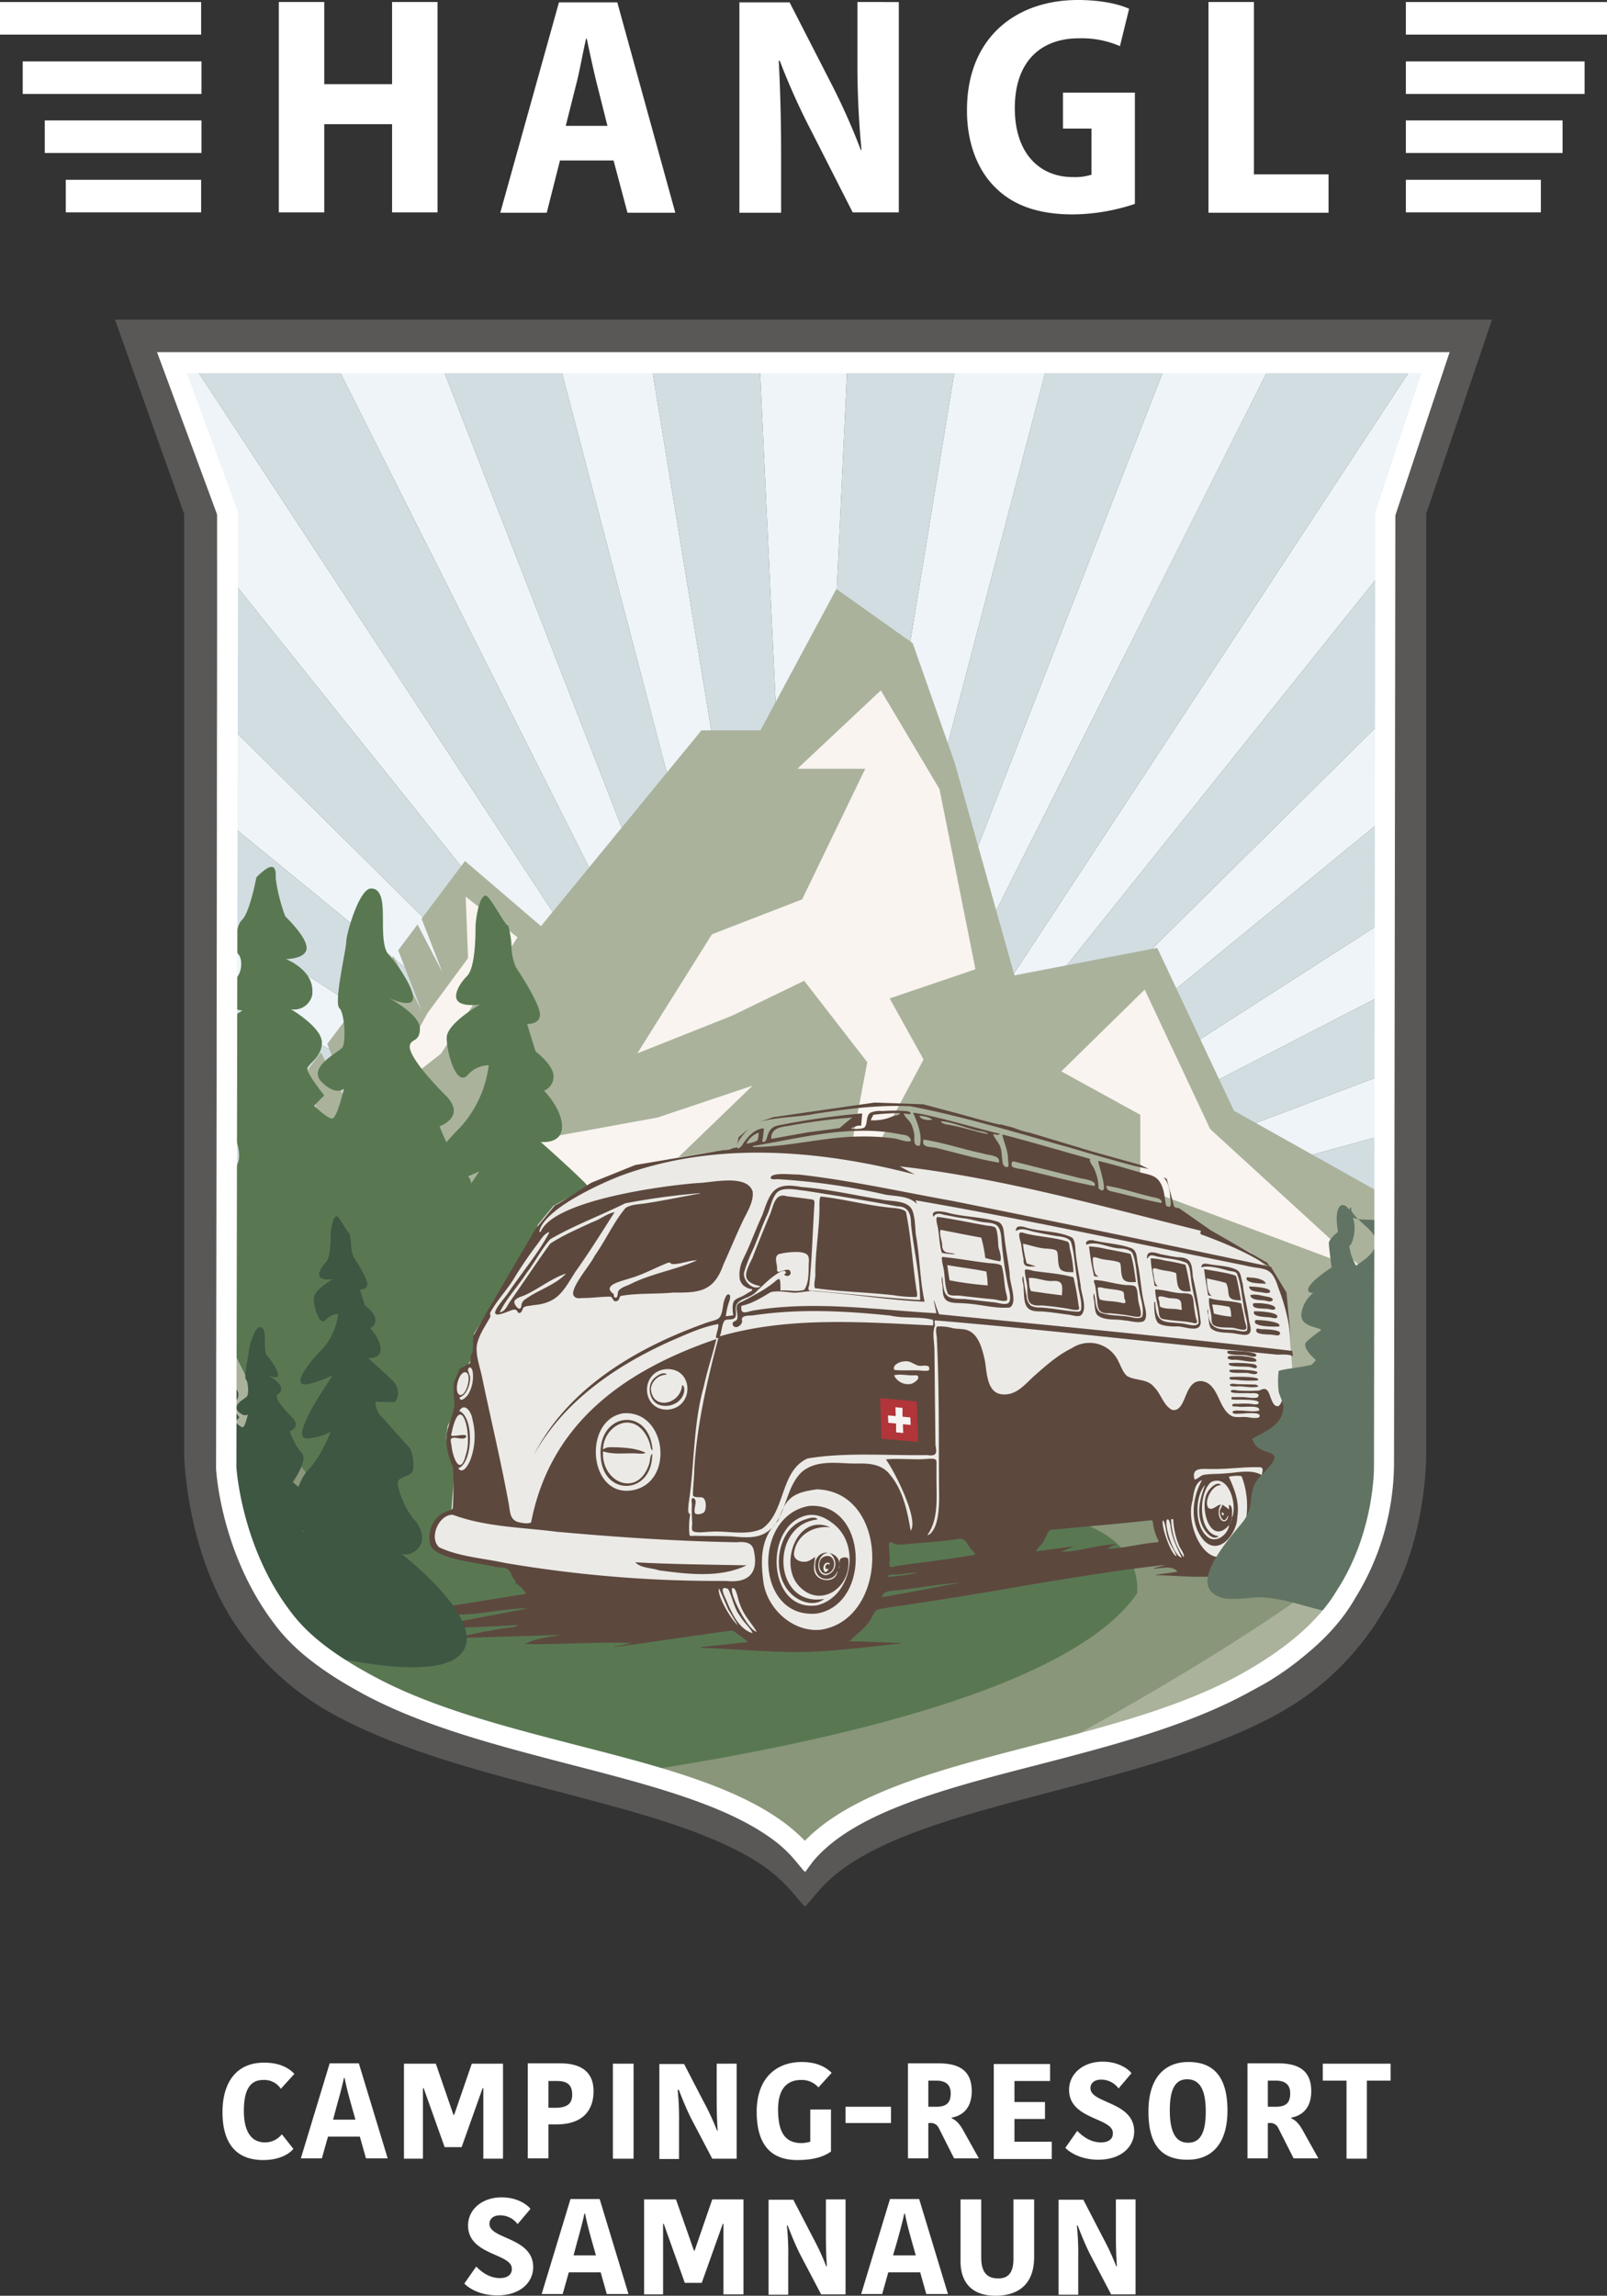 <?xml version="1.0" encoding="UTF-8"?>
<svg xmlns="http://www.w3.org/2000/svg" xmlns:xlink="http://www.w3.org/1999/xlink" width="473.8" height="676.7" viewBox="0 0 473.8 676.7">
  <rect x="0" y="0" width="473.8" height="676.7" fill="#333333" stroke="none"/>
  <defs>
    <clipPath id="clip-path">
      <path id="Pfad_6" data-name="Pfad 6" d="M101.5,181.6l18.4,51.6V511.3s.7,30.1,16.7,50.8A76.3,76.3,0,0,0,162.1,584c38.9,20.9,98.8,24.7,127.5,45.3a42.746,42.746,0,0,1,8.2,7.6l.1-.1.3.3c23.2-27.7,92.7-29.7,136.1-53a76.855,76.855,0,0,0,30.5-29.5c12.1-18.8,11.7-44,11.7-44V233.2L494,181.6Z"></path>
    </clipPath>
    <clipPath id="clip-path-61">
      <path id="Pfad_128" data-name="Pfad 128" d="M111.4,189.5l16.4,44.6-.4,281.1s1.3,24,16.5,44.1c5.7,7.9,14.3,14,25,19.8,36.9,20.2,93.8,23.1,121,43a45.5,45.5,0,0,1,7.8,7.3s.3.1.3.2c22.1-26.8,88-28,129.2-50.5,13.9-7.6,24.6-16.5,30.6-26.9a73.822,73.822,0,0,0,10.9-37.7l.4-280.4,14.8-44.6H111.4Z"></path>
    </clipPath>
  </defs>
  <g id="Gruppe_147" data-name="Gruppe 147" transform="translate(-3188 0)">
    <path id="Pfad_1" data-name="Pfad 1" d="M378.4,738.5c1.2,3.1,2.3,5.8,3.7,8.6l6.2,11.8h7.2v-28h-5.8v8.9c0,3,0,6.8.3,10.8h-.2a74.137,74.137,0,0,0-4-8.6l-5.7-11h-7.3v28h5.8V748.4a82.233,82.233,0,0,0-.4-9.8h.2ZM355,754.2c-3.6,0-5-2.2-5-6.2V730.9h-6.1v18.3c0,5.8,3,10.1,10.3,10.1,6.2,0,11.4-2.9,11.4-11.4v-17h-6.1v17.9c-.1,3.8-1.6,5.4-4.5,5.4m-31.9-23.4-8.5,28h6.2l1.8-6.4H332l1.8,6.4h6.4l-8.5-28Zm2.1,12.5c1-3.6,1.6-5.8,2.1-8.2h.2c.5,2.5,1,4.5,2.1,8.4l1.1,3.9H324Zm-32.3-4.8c1.2,3.1,2.3,5.8,3.7,8.6l6.2,11.8H310v-28h-5.8v8.9c0,3,0,6.8.3,10.8h-.2a74.137,74.137,0,0,0-4-8.6l-5.7-11h-7.3v28h5.8V748.4a82.233,82.233,0,0,0-.4-9.8h.2ZM265.3,746h.2l5.2-15.1h9.2v28H274V738.1h-.2l-6.2,17.4h-5l-6.2-17.4h-.2v20.8h-5.6v-28H260Zm-36.4-15.2-8.5,28h6.2l1.8-6.4h9.4l1.8,6.4H246l-8.5-28Zm2,12.5c1-3.6,1.6-5.8,2.1-8.2h.2c.5,2.5,1,4.5,2.1,8.4l1.1,3.9h-6.6Zm-22.8,10.8c-3.4,0-5.8-2.2-7-3.4l-3.5,5c1,1.1,4.3,3.5,9.7,3.5,7.1,0,10.6-4.1,10.6-8.3,0-8.9-12.9-8.2-12.9-12.8,0-1.4,1.1-2.5,3.1-2.5a6.334,6.334,0,0,1,5.2,2.6l3.8-4.5c-.9-1.2-3.8-3.4-8.5-3.4-5.8,0-9.9,3.6-9.9,8.3,0,8.8,12.9,8.2,12.9,12.7.1,1.6-1.1,2.8-3.5,2.8" transform="translate(3127.3 -82.6)" fill="#fff"></path>
    <path id="Pfad_3" data-name="Pfad 3" d="M457.6,718.9h6.1v-23h7v-5h-20v5h7v23Zm-23.1-23h2.4c2.7,0,4.2,1.2,4.2,3.7,0,2.6-1,4-4.3,4h-2.3v-7.7Zm-6-5.1v28h6V708.4h.4a2.555,2.555,0,0,1,2.6,1.3l4.6,9.1h7.3l-4.3-7.7c-1.3-2.4-2.2-3.4-3.7-4.1v-.2c3.3-.6,5.9-2.9,5.9-7.8,0-5.9-3.5-8.2-9.7-8.2h-9.1Zm-5.9,13.9c0-10.4-4.5-14.3-11.5-14.3-6.8,0-11.8,4.4-11.8,14.6,0,10.5,4.4,14.2,11.4,14.2,6.9.1,11.9-4.3,11.9-14.5m-17-.1c0-7,2.1-9.1,5.1-9.1,3.4,0,5.5,2.5,5.5,9.5,0,6.9-2,9.2-5.2,9.2-3.3,0-5.4-2.5-5.4-9.6m-20.3,9.5c-3.4,0-5.8-2.2-7-3.4l-3.5,5c1,1.1,4.3,3.5,9.7,3.5,7.1,0,10.6-4.1,10.6-8.3,0-8.9-12.9-8.2-12.9-12.8,0-1.4,1.1-2.5,3.1-2.5a6.334,6.334,0,0,1,5.2,2.6l3.8-4.5c-.9-1.2-3.8-3.4-8.5-3.4-5.8,0-9.9,3.6-9.9,8.3,0,8.8,12.9,8.2,12.9,12.7.1,1.6-1,2.8-3.5,2.8m-14.5,4.8v-5h-11v-6.7h9v-5h-9V696h10.5v-5H353.7v28h17.1Zm-36.4-23h2.4c2.7,0,4.2,1.2,4.2,3.7,0,2.6-1,4-4.3,4h-2.3v-7.7Zm-6-5.1v28h6V708.4h.4a2.555,2.555,0,0,1,2.6,1.3l4.6,9.1h7.3l-4.3-7.7c-1.3-2.4-2.2-3.4-3.7-4.1v-.2c3.3-.6,5.9-2.9,5.9-7.8,0-5.9-3.5-8.2-9.7-8.2h-9.1Zm-5,12.8H310v4.8h13.4Zm-26.3-13.2c-7.4,0-13.3,4.6-13.3,14.7,0,9.4,4,14.2,11.9,14.2,5.2,0,8-1.1,10-2.5V704.4h-6.1v9.5a10.133,10.133,0,0,1-2.6.4c-4.7,0-6.9-3-6.9-9.9,0-6.6,3.1-8.7,6.8-8.7a6.454,6.454,0,0,1,5.1,2.2l3.9-4.3c-.8-.8-3.3-3.2-8.8-3.2m-36.3,8.1c1.2,3.1,2.3,5.8,3.7,8.6l6.2,11.8h7.2v-28H272v8.9c0,3,0,6.8.3,10.8h-.2a74.137,74.137,0,0,0-4-8.6l-5.7-11h-7.3v28h5.8V708.4a82.233,82.233,0,0,0-.4-9.8h.3Zm-19.4,20.4h6.1v-28h-6.1ZM224.9,696c3.1,0,4.5,1.2,4.5,4,0,2.2-.9,3.9-5,3.9h-2V696Zm1-5.2h-9.6v28h6.1v-10h2.3c8.2,0,11-4.5,11-9.8,0-6-4.1-8.2-9.8-8.2M194.4,706h.2l5.2-15.1H209v28h-5.8V698.1H203l-6.2,17.4h-5l-6.2-17.4h-.2v20.8h-5.6v-28h9.4Zm-36.5-15.2-8.5,28h6.2l1.8-6.4h9.4l1.8,6.4H175l-8.5-28Zm2.1,12.5c1-3.6,1.6-5.8,2.1-8.2h.2c.5,2.5,1,4.5,2.1,8.4l1.1,3.9h-6.6Zm-33.7,1.9c0,8.4,3.4,14.1,12,14.1,4.8,0,7.7-1.8,8.9-3.3l-3.4-4.3a6.275,6.275,0,0,1-5,2.4c-4.2,0-6.2-3.5-6.2-9.3,0-6.3,1.9-9.1,5.7-9.1a5.83,5.83,0,0,1,5.2,2.6l4-4.4c-.8-.8-3.2-3.3-8.8-3.3-8.2-.1-12.4,5.7-12.4,14.6" transform="translate(3127.3 -82.6)" fill="#fff"></path>
    <g id="Gruppe_64" data-name="Gruppe 64" transform="translate(3127.3 -82.6)">
      <g id="Gruppe_4" data-name="Gruppe 4" clip-path="url(#clip-path)">
        <path id="Pfad_5" data-name="Pfad 5" d="M297.6,464,176.4,1204.1l85.9,9Z" fill="#d2dde2"></path>
      </g>
      <g id="Gruppe_5" data-name="Gruppe 5" clip-path="url(#clip-path)">
        <path id="Pfad_7" data-name="Pfad 7" d="M297.6,464,25.2,1162.7l82.1,26.7Z" fill="#d2dde2"></path>
      </g>
      <g id="Gruppe_6" data-name="Gruppe 6" clip-path="url(#clip-path)">
        <path id="Pfad_9" data-name="Pfad 9" d="M297.6,464l-411.7,626.8,74.7,43.2Z" fill="#d2dde2"></path>
      </g>
      <g id="Gruppe_7" data-name="Gruppe 7" clip-path="url(#clip-path)">
        <path id="Pfad_11" data-name="Pfad 11" d="M297.6,464-235.5,991.5l64.2,57.8Z" fill="#d2dde2"></path>
      </g>
      <g id="Gruppe_8" data-name="Gruppe 8" clip-path="url(#clip-path)">
        <path id="Pfad_13" data-name="Pfad 13" d="M297.6,464-333.5,869.2l50.8,69.8Z" fill="#d2dde2"></path>
      </g>
      <g id="Gruppe_9" data-name="Gruppe 9" clip-path="url(#clip-path)">
        <path id="Pfad_15" data-name="Pfad 15" d="M297.6,464-403.9,729.1l35.1,78.9Z" fill="#d2dde2"></path>
      </g>
      <g id="Gruppe_10" data-name="Gruppe 10" clip-path="url(#clip-path)">
        <path id="Pfad_17" data-name="Pfad 17" d="M297.6,464-443.7,577.4l17.9,84.5Z" fill="#d2dde2"></path>
      </g>
      <g id="Gruppe_11" data-name="Gruppe 11" clip-path="url(#clip-path)">
        <path id="Pfad_19" data-name="Pfad 19" d="M297.6,464l-748.7-43.2v86.4Z" fill="#d2dde2"></path>
      </g>
      <g id="Gruppe_12" data-name="Gruppe 12" clip-path="url(#clip-path)">
        <path id="Pfad_21" data-name="Pfad 21" d="M297.6,464-425.8,266.1l-17.9,84.4Z" fill="#d2dde2"></path>
      </g>
      <g id="Gruppe_13" data-name="Gruppe 13" clip-path="url(#clip-path)">
        <path id="Pfad_23" data-name="Pfad 23" d="M297.6,464-368.8,120l-35.1,78.9Z" fill="#d2dde2"></path>
      </g>
      <g id="Gruppe_14" data-name="Gruppe 14" clip-path="url(#clip-path)">
        <path id="Pfad_25" data-name="Pfad 25" d="M297.6,464-282.7-11.1l-50.8,69.9Z" fill="#d2dde2"></path>
      </g>
      <g id="Gruppe_15" data-name="Gruppe 15" clip-path="url(#clip-path)">
        <path id="Pfad_27" data-name="Pfad 27" d="M297.6,464-171.3-121.3l-64.2,57.7Z" fill="#d2dde2"></path>
      </g>
      <g id="Gruppe_16" data-name="Gruppe 16" clip-path="url(#clip-path)">
        <path id="Pfad_29" data-name="Pfad 29" d="M297.6,464l-337-670-74.7,43.1Z" fill="#d2dde2"></path>
      </g>
      <g id="Gruppe_17" data-name="Gruppe 17" clip-path="url(#clip-path)">
        <path id="Pfad_31" data-name="Pfad 31" d="M297.6,464,107.3-261.5,25.2-234.8Z" fill="#d2dde2"></path>
      </g>
      <g id="Gruppe_18" data-name="Gruppe 18" clip-path="url(#clip-path)">
        <path id="Pfad_33" data-name="Pfad 33" d="M297.6,464,262.3-285.2l-85.9,9Z" fill="#d2dde2"></path>
      </g>
      <g id="Gruppe_19" data-name="Gruppe 19" clip-path="url(#clip-path)">
        <path id="Pfad_35" data-name="Pfad 35" d="M297.6,464,418.8-276.2l-85.8-9Z" fill="#d2dde2"></path>
      </g>
      <g id="Gruppe_20" data-name="Gruppe 20" clip-path="url(#clip-path)">
        <path id="Pfad_37" data-name="Pfad 37" d="M297.6,464,570.1-234.8,488-261.5Z" fill="#d2dde2"></path>
      </g>
      <g id="Gruppe_21" data-name="Gruppe 21" clip-path="url(#clip-path)">
        <path id="Pfad_39" data-name="Pfad 39" d="M297.6,464,709.4-162.9l-74.8-43.2Z" fill="#d2dde2"></path>
      </g>
      <g id="Gruppe_22" data-name="Gruppe 22" clip-path="url(#clip-path)">
        <path id="Pfad_41" data-name="Pfad 41" d="M297.6,464,830.7-63.6l-64.1-57.7Z" fill="#d2dde2"></path>
      </g>
      <g id="Gruppe_23" data-name="Gruppe 23" clip-path="url(#clip-path)">
        <path id="Pfad_43" data-name="Pfad 43" d="M297.6,464,928.8,58.8,878-11.1Z" fill="#d2dde2"></path>
      </g>
      <g id="Gruppe_24" data-name="Gruppe 24" clip-path="url(#clip-path)">
        <path id="Pfad_45" data-name="Pfad 45" d="M297.6,464,999.2,198.9,964.1,120Z" fill="#d2dde2"></path>
      </g>
      <g id="Gruppe_25" data-name="Gruppe 25" clip-path="url(#clip-path)">
        <path id="Pfad_47" data-name="Pfad 47" d="M297.6,464,1039,350.5l-17.9-84.4Z" fill="#d2dde2"></path>
      </g>
      <g id="Gruppe_26" data-name="Gruppe 26" clip-path="url(#clip-path)">
        <path id="Pfad_49" data-name="Pfad 49" d="M297.6,464l748.8,43.2V420.8Z" fill="#d2dde2"></path>
      </g>
      <g id="Gruppe_27" data-name="Gruppe 27" clip-path="url(#clip-path)">
        <path id="Pfad_51" data-name="Pfad 51" d="M297.6,464l723.5,197.9,17.9-84.5Z" fill="#d2dde2"></path>
      </g>
      <g id="Gruppe_28" data-name="Gruppe 28" clip-path="url(#clip-path)">
        <path id="Pfad_53" data-name="Pfad 53" d="M297.6,464,964.1,808l35.1-78.9Z" fill="#d2dde2"></path>
      </g>
      <g id="Gruppe_29" data-name="Gruppe 29" clip-path="url(#clip-path)">
        <path id="Pfad_55" data-name="Pfad 55" d="M297.6,464,878,939l50.8-69.8Z" fill="#d2dde2"></path>
      </g>
      <g id="Gruppe_30" data-name="Gruppe 30" clip-path="url(#clip-path)">
        <path id="Pfad_57" data-name="Pfad 57" d="M297.6,464l469,585.3,64.1-57.8Z" fill="#d2dde2"></path>
      </g>
      <g id="Gruppe_31" data-name="Gruppe 31" clip-path="url(#clip-path)">
        <path id="Pfad_59" data-name="Pfad 59" d="M297.6,464l337,670,74.8-43.2Z" fill="#d2dde2"></path>
      </g>
      <g id="Gruppe_32" data-name="Gruppe 32" clip-path="url(#clip-path)">
        <path id="Pfad_61" data-name="Pfad 61" d="M297.6,464,488,1189.4l82.1-26.7Z" fill="#d2dde2"></path>
      </g>
      <g id="Gruppe_33" data-name="Gruppe 33" clip-path="url(#clip-path)">
        <path id="Pfad_63" data-name="Pfad 63" d="M297.6,464,333,1213.1l85.8-9Z" fill="#d2dde2"></path>
      </g>
      <g id="Gruppe_34" data-name="Gruppe 34" clip-path="url(#clip-path)">
        <path id="Pfad_65" data-name="Pfad 65" d="M297.6,464,107.3,1189.4l69.1,14.7Z" fill="#eef4f7"></path>
      </g>
      <g id="Gruppe_35" data-name="Gruppe 35" clip-path="url(#clip-path)">
        <path id="Pfad_67" data-name="Pfad 67" d="M297.6,464l-337,670,64.6,28.7Z" fill="#eef4f7"></path>
      </g>
      <g id="Gruppe_36" data-name="Gruppe 36" clip-path="url(#clip-path)">
        <path id="Pfad_69" data-name="Pfad 69" d="M297.6,464l-468.9,585.3,57.2,41.5Z" fill="#eef4f7"></path>
      </g>
      <g id="Gruppe_37" data-name="Gruppe 37" clip-path="url(#clip-path)">
        <path id="Pfad_71" data-name="Pfad 71" d="M297.6,464-282.7,939l47.2,52.5Z" fill="#eef4f7"></path>
      </g>
      <g id="Gruppe_38" data-name="Gruppe 38" clip-path="url(#clip-path)">
        <path id="Pfad_73" data-name="Pfad 73" d="M297.6,464-368.8,808l35.3,61.2Z" fill="#eef4f7"></path>
      </g>
      <g id="Gruppe_39" data-name="Gruppe 39" clip-path="url(#clip-path)">
        <path id="Pfad_75" data-name="Pfad 75" d="M297.6,464-425.8,661.9l21.9,67.2Z" fill="#eef4f7"></path>
      </g>
      <g id="Gruppe_40" data-name="Gruppe 40" clip-path="url(#clip-path)">
        <path id="Pfad_77" data-name="Pfad 77" d="M297.6,464l-748.7,43.2,7.4,70.2Z" fill="#eef4f7"></path>
      </g>
      <g id="Gruppe_41" data-name="Gruppe 41" clip-path="url(#clip-path)">
        <path id="Pfad_79" data-name="Pfad 79" d="M297.6,464-443.7,350.5l-7.4,70.3Z" fill="#eef4f7"></path>
      </g>
      <g id="Gruppe_42" data-name="Gruppe 42" clip-path="url(#clip-path)">
        <path id="Pfad_81" data-name="Pfad 81" d="M297.6,464-403.9,198.9l-21.9,67.2Z" fill="#eef4f7"></path>
      </g>
      <g id="Gruppe_43" data-name="Gruppe 43" clip-path="url(#clip-path)">
        <path id="Pfad_83" data-name="Pfad 83" d="M297.6,464-333.5,58.8-368.8,120Z" fill="#eef4f7"></path>
      </g>
      <g id="Gruppe_44" data-name="Gruppe 44" clip-path="url(#clip-path)">
        <path id="Pfad_85" data-name="Pfad 85" d="M297.6,464-235.5-63.6l-47.2,52.5Z" fill="#eef4f7"></path>
      </g>
      <g id="Gruppe_45" data-name="Gruppe 45" clip-path="url(#clip-path)">
        <path id="Pfad_87" data-name="Pfad 87" d="M297.6,464-114.1-162.9l-57.2,41.6Z" fill="#eef4f7"></path>
      </g>
      <g id="Gruppe_46" data-name="Gruppe 46" clip-path="url(#clip-path)">
        <path id="Pfad_89" data-name="Pfad 89" d="M297.6,464,25.2-234.8-39.4-206Z" fill="#eef4f7"></path>
      </g>
      <g id="Gruppe_47" data-name="Gruppe 47" clip-path="url(#clip-path)">
        <path id="Pfad_91" data-name="Pfad 91" d="M297.6,464,176.4-276.2l-69.1,14.7Z" fill="#eef4f7"></path>
      </g>
      <g id="Gruppe_48" data-name="Gruppe 48" clip-path="url(#clip-path)">
        <path id="Pfad_93" data-name="Pfad 93" d="M297.6,464,333-285.2H262.3Z" fill="#eef4f7"></path>
      </g>
      <g id="Gruppe_49" data-name="Gruppe 49" clip-path="url(#clip-path)">
        <path id="Pfad_95" data-name="Pfad 95" d="M297.6,464,488-261.5l-69.2-14.7Z" fill="#eef4f7"></path>
      </g>
      <g id="Gruppe_50" data-name="Gruppe 50" clip-path="url(#clip-path)">
        <path id="Pfad_97" data-name="Pfad 97" d="M297.6,464l337-670.1-64.5-28.7Z" fill="#eef4f7"></path>
      </g>
      <g id="Gruppe_51" data-name="Gruppe 51" clip-path="url(#clip-path)">
        <path id="Pfad_99" data-name="Pfad 99" d="M297.6,464l469-585.3-57.2-41.6Z" fill="#eef4f7"></path>
      </g>
      <g id="Gruppe_52" data-name="Gruppe 52" clip-path="url(#clip-path)">
        <path id="Pfad_101" data-name="Pfad 101" d="M297.6,464,878-11.1,830.7-63.6Z" fill="#eef4f7"></path>
      </g>
      <g id="Gruppe_53" data-name="Gruppe 53" clip-path="url(#clip-path)">
        <path id="Pfad_103" data-name="Pfad 103" d="M297.6,464,964.1,120,928.8,58.8Z" fill="#eef4f7"></path>
      </g>
      <g id="Gruppe_54" data-name="Gruppe 54" clip-path="url(#clip-path)">
        <path id="Pfad_105" data-name="Pfad 105" d="M297.6,464l723.5-197.9-21.9-67.2Z" fill="#eef4f7"></path>
      </g>
      <g id="Gruppe_55" data-name="Gruppe 55" clip-path="url(#clip-path)">
        <path id="Pfad_107" data-name="Pfad 107" d="M297.6,464l748.8-43.2-7.4-70.3Z" fill="#eef4f7"></path>
      </g>
      <g id="Gruppe_56" data-name="Gruppe 56" clip-path="url(#clip-path)">
        <path id="Pfad_109" data-name="Pfad 109" d="M297.6,464,1039,577.4l7.4-70.2Z" fill="#eef4f7"></path>
      </g>
      <g id="Gruppe_57" data-name="Gruppe 57" clip-path="url(#clip-path)">
        <path id="Pfad_111" data-name="Pfad 111" d="M297.6,464,999.2,729.1l21.9-67.2Z" fill="#eef4f7"></path>
      </g>
      <g id="Gruppe_58" data-name="Gruppe 58" clip-path="url(#clip-path)">
        <path id="Pfad_113" data-name="Pfad 113" d="M297.6,464,928.8,869.2,964.1,808Z" fill="#eef4f7"></path>
      </g>
      <g id="Gruppe_59" data-name="Gruppe 59" clip-path="url(#clip-path)">
        <path id="Pfad_115" data-name="Pfad 115" d="M297.6,464,830.7,991.5,878,939Z" fill="#eef4f7"></path>
      </g>
      <g id="Gruppe_60" data-name="Gruppe 60" clip-path="url(#clip-path)">
        <path id="Pfad_117" data-name="Pfad 117" d="M297.6,464l411.8,626.8,57.2-41.5Z" fill="#eef4f7"></path>
      </g>
      <g id="Gruppe_61" data-name="Gruppe 61" clip-path="url(#clip-path)">
        <path id="Pfad_119" data-name="Pfad 119" d="M297.6,464l272.5,698.7,64.5-28.7Z" fill="#eef4f7"></path>
      </g>
      <g id="Gruppe_62" data-name="Gruppe 62" clip-path="url(#clip-path)">
        <path id="Pfad_121" data-name="Pfad 121" d="M297.6,464l121.2,740.1,69.2-14.7Z" fill="#eef4f7"></path>
      </g>
      <g id="Gruppe_63" data-name="Gruppe 63" clip-path="url(#clip-path)">
        <path id="Pfad_123" data-name="Pfad 123" d="M297.6,464l-35.3,749.1H333Z" fill="#eef4f7"></path>
      </g>
    </g>
    <g id="Gruppe_68" data-name="Gruppe 68" transform="translate(3127.3 -82.6)">
      <g id="Gruppe_65" data-name="Gruppe 65">
        <rect id="Rechteck_1" data-name="Rechteck 1" width="59.3" height="9.6" transform="translate(60.7 83.2)" fill="#fff"></rect>
      </g>
      <g id="Gruppe_66" data-name="Gruppe 66">
        <rect id="Rechteck_2" data-name="Rechteck 2" width="52.7" height="9.6" transform="translate(67.4 100.7)" fill="#fff"></rect>
      </g>
      <g id="Gruppe_67" data-name="Gruppe 67">
        <rect id="Rechteck_3" data-name="Rechteck 3" width="46.2" height="9.6" transform="translate(73.9 118.1)" fill="#fff"></rect>
      </g>
    </g>
    <g id="Gruppe_69" data-name="Gruppe 69" transform="translate(3127.3 -82.6)">
      <rect id="Rechteck_4" data-name="Rechteck 4" width="39.9" height="9.6" transform="translate(80.1 135.6)" fill="#fff"></rect>
    </g>
    <g id="Gruppe_73" data-name="Gruppe 73" transform="translate(3127.3 -82.6)">
      <g id="Gruppe_70" data-name="Gruppe 70">
        <rect id="Rechteck_5" data-name="Rechteck 5" width="59.3" height="9.6" transform="translate(475.2 83.2)" fill="#fff"></rect>
      </g>
      <g id="Gruppe_71" data-name="Gruppe 71">
        <rect id="Rechteck_6" data-name="Rechteck 6" width="52.7" height="9.6" transform="translate(475.2 100.7)" fill="#fff"></rect>
      </g>
      <g id="Gruppe_72" data-name="Gruppe 72">
        <rect id="Rechteck_7" data-name="Rechteck 7" width="46.2" height="9.6" transform="translate(475.2 118.1)" fill="#fff"></rect>
      </g>
    </g>
    <g id="Gruppe_74" data-name="Gruppe 74" transform="translate(3127.3 -82.6)">
      <rect id="Rechteck_8" data-name="Rechteck 8" width="39.8" height="9.6" transform="translate(475.2 135.6)" fill="#fff"></rect>
    </g>
    <g id="Gruppe_75" data-name="Gruppe 75" transform="translate(3127.3 -82.6)">
      <path id="Pfad_125" data-name="Pfad 125" d="M416.9,145.3h35.5V134h-22V83.2H417v62.1Zm-21.6-35.4H374.1v10.6h8.4v13.6a16.5,16.5,0,0,1-5.5.7c-9.7,0-17.1-6.9-17.1-20.3,0-14.3,8.2-20.6,18.8-20.6a28.3,28.3,0,0,1,12.2,2.3l2.7-11c-2.7-1.3-8.1-2.6-15.1-2.6-18.2,0-32.6,11-32.7,32.2-.1,9.6,3,18,8.6,23.3,5.2,5.1,12.6,7.7,22.6,7.7a58.94,58.94,0,0,0,18.3-3.1V109.9ZM291,145.3V128c0-10.8-.3-19.9-.7-27.5h.3a198.069,198.069,0,0,0,9.4,20.9l12.1,23.8h13.6v-62H313.5V100a265.035,265.035,0,0,0,1.2,26.8h-.2a195.773,195.773,0,0,0-9.1-20.3L293.5,83.3H278.7v62Zm-63.5-25.6,3.3-13.1c.9-3.6,1.8-8.8,2.7-12.6h.2c.8,3.8,1.9,8.9,2.8,12.6l3.3,13.1Zm14.1,10.2,4.1,15.4h14.1l-17.1-62H225.5l-17.3,62h13.7l3.9-15.4ZM142.9,83.2v62h13.4v-26h20v26h13.4v-62H176.3v24.2h-20V83.2Z" fill="#fff"></path>
    </g>
    <g id="Gruppe_76" data-name="Gruppe 76" transform="translate(3127.3 -82.6)">
      <path id="Pfad_126" data-name="Pfad 126" d="M298.1,644.6l-.3-.4-.1.1L294,640a49.734,49.734,0,0,0-7.4-6.8c-14.3-10.2-37.3-16.2-61.7-22.6-22.7-5.9-46.2-12.1-65.2-22.3A82.412,82.412,0,0,1,132.6,565c-16.7-21.7-17.6-52.3-17.6-53.6V234.1L94.6,176.8h406L481.2,234V510.6c0,1,.3,26.7-12.4,46.5a81.491,81.491,0,0,1-32.3,31.2c-19,10.2-42.5,16.3-65.2,22.3-29.4,7.7-57.1,14.9-69.4,29.6Zm-.3-15.4.5.6c15.3-14.3,42.2-21.3,70.5-28.6,22.2-5.8,45.1-11.8,63.1-21.4a72.314,72.314,0,0,0,28.6-27.6l.1-.2c11.2-17.3,11-41,11-41.3V232.4l15.6-45.9H108.4l16.3,45.9V511.3c0,1.3,1.1,29.1,15.7,47.9a71.861,71.861,0,0,0,23.9,20.6c18,9.7,40.9,15.7,63.1,21.4,25.3,6.6,49.2,12.8,65,24.1a57.2,57.2,0,0,1,5.1,4.2Z" fill="#595857"></path>
    </g>
    <g id="Gruppe_134" data-name="Gruppe 134" transform="translate(3127.3 -82.6)">
      <g id="Gruppe_78" data-name="Gruppe 78" clip-path="url(#clip-path-61)">
        <path id="Pfad_127" data-name="Pfad 127" d="M97.2,452.8l8.2,21.3h7.9l-12.1-23.3Zm8.8-4.5,10,25.8h9.4l-14.7-28.2ZM307.3,256.2l-22.4,41.7H267.5l-47.3,57.7-22.4-19.2-12.8,17,6.1,15.7-7.3-14-5.7,7.6,6.9,17.8-8.3-16-5.5,7.4,7.7,20L169.6,374l-5.4,7.1,8.5,22.1-10.3-19.8-5.2,6.9,9.4,24.2-11.3-21.7-5,6.7,10.2,26.3-12.3-23.6-4.9,6.5,11,28.5L141,411.7l-4.7,6.3,11.8,30.6-14.3-27.4-4.5,6L142,459.9l-15.3-29.3-4.4,5.8,13.5,34.9L119.7,440l-1.6,2.1-3.3,1.7-4.2,212.3,393.6-8.3-17.6-203L424.5,410l-22.6-48-42.1,8.1-17.6-62.6-12.4-35.3Z" fill="#aab29c"></path>
      </g>
      <g id="Gruppe_79" data-name="Gruppe 79" clip-path="url(#clip-path-61)">
        <path id="Pfad_129" data-name="Pfad 129" d="M398.2,374.3l19.3,41.1,45.9,42-66.5-24.8V411.2l-23.3-12.8Zm-77.8-88.2-24.6,23.1h20l-18.6,38.5L270.6,358l-22,35.1L276.5,382l21.3-10.3,18.6,24-6,31.7,5.3,28.3,1.3-30.8,16-30-10-18,25.3-8.6-10.6-53.1ZM254.6,412l-47.2,8.6-22.6,35.1,29.3-24,25.9,12,42.6-41.1ZM198,346.9l15.3,12-22.6,34.3-18.6,14.6,14.6-26.5,12-16.3Z" fill="#f9f4ef"></path>
      </g>
      <g id="Gruppe_80" data-name="Gruppe 80" clip-path="url(#clip-path-61)">
        <path id="Pfad_131" data-name="Pfad 131" d="M-10.2,525.7s-15.4-.5-21.4-1.6c-7.7-1.4-.3-3.7,73.3-6.9,131.3-5.7,103-9.4,170.1-4.7s105.8,35,124.7,11.3c18.9-23.6,115.3-38.7,143.6-15.1s-189,136.1-205,130.4C259,633.5-10.2,525.7-10.2,525.7" fill="#899679"></path>
      </g>
      <g id="Gruppe_81" data-name="Gruppe 81" clip-path="url(#clip-path-61)">
        <path id="Pfad_133" data-name="Pfad 133" d="M136.3,341.2s-2,10.6-4.3,12.6c-2,2-2.3,8.8-1,10.1s1.5,7.1-2.8,8.3c-4.3,1.3-6.1,3.5-4.3,5.3s8.3,3,8.3,3-11.9,6.6-9.3,9.3c2.5,2.5,7.3,8.3,7.3,8.3s1.8,4.3-2.8,8.8c-4.5,4.5-12.6,7.1-9.8,9.8,2.8,2.8,11.9,0,11.9,0s3.8,7.3,0,11.1c-3.5,3.5-12.9,9.6-14.6,13.1,1.5,5,3,10.1,4.8,15.6h9.1s1.3,8.6-2.5,12.1l-1.5,1.5a220.712,220.712,0,0,0,56,79.8l24,9.8s10.6-27.5,5.6-32.6c-5.1-5-15.7-8.3-15.7-8.3a87.368,87.368,0,0,1,16.2-3c4.5,0,13.4,3,13.4-3.8,0-7.1-23.2-27.5-25-29-1.5-1.5,2.5-1,7.3-6.1a11.392,11.392,0,0,0,.8-15.4c-3.3-3.3-15.1-12.6-15.1-12.6s10.9-15.1,6.3-19.7c-4.5-4.5-8.3-14.6-8.3-14.6s8.1-2.8,1.8-9.1-10.6-11.9-10.6-14.4,3-1,3-5.3-9.3-9.1-9.3-9.1,7.3,3.5,7.3,0-5.6-11.1-7.1-12.6-1.8-4.8-1.8-9.8c0-4.8,0-9.8-3.5-9.8s-7.3,13.4-7.3,15.6c0,2.3-3.8,18.2-2,19.7,1.5,1.5,2,10.1.8,11.6-1.3,1.5-10.3,5.8-6.1,10.1,4.3,4.3,6.6,2,6.6,2s-2,8.8-3.5,8.8-5.3-3.8-5.3-3.8l3-3s-5-6.3-5-7.8,4.3-3.3,4.3-7.8-9.1-9.8-9.1-9.8a5.452,5.452,0,0,0,6.3-4.5v-1c0-6.3-7.8-9.3-7.8-9.3s6.1,0,6.1-3.3-6.3-9.3-6.3-9.3a51.6,51.6,0,0,1-2.8-11.1c.1-2.9-.2-5.9-5.7-.4" fill="#597852"></path>
      </g>
      <g id="Gruppe_82" data-name="Gruppe 82" clip-path="url(#clip-path-61)">
        <path id="Pfad_135" data-name="Pfad 135" d="M203.9,346.6c-2,0-3,7.3-3,9.3s0,11.9-2.5,14.4-4.3,6.1-2.5,7.6,6.3.8,6.3.8-9.8,5.6-9.8,9.8c0,4.3,2.8,14.4,6.1,11.1a8.281,8.281,0,0,1,6.3-3,33.519,33.519,0,0,1-8.3,18.2c-7.6,7.6-12.9,15.6-10.1,17.4,2.5,1.8,15.6-4.3,15.6-4.3-4.3,6.3-8.3,12.6-11.9,19.2-2,4.8-6.6,12.9-1,12.9a28.388,28.388,0,0,0,11.9-3.5s-4.5,12.1-11.1,18.9a24.988,24.988,0,0,0-6.6,16.4s-1,13.4,4.5,7.6c5.6-5.6,7.3-.3,7.3-.3s-2-1-8.6,8.6a90.448,90.448,0,0,0-10.3,21.2l-40.6,25.3L181,612.8s182.8-13.4,215-60.6c1.4-31.3-62-24.6-63.8-26.3-1.5-1.3-94.4-6.8-95.9-7.8,0,0,4,2.5,8.8-2,4.8-4.8,1.3-12.1-2-15.4a44.1,44.1,0,0,1-8.1-17.9c0-3.3,4.8-3.3,7.1-5.3,2-2,.8-11.1-1-12.9s-9.8-11.1-13.6-15.1a10.664,10.664,0,0,1-3.5-8.1s8.1.3,9.3.3c1.5,0,4-6.1-.3-10.6-4.3-4.3-12.9-11.9-12.9-11.9s6.3.8,6.3-4.5-5.3-10.6-5.3-10.6a4.463,4.463,0,0,0,2.8-4.3c0-3.3-5.3-7.3-5.3-7.3l-2.5-8.1s3.8.3,3.8-2.8c0-3.3-7.1-13.9-7.1-13.9a16.5,16.5,0,0,1-1.3-6.3,26.765,26.765,0,0,0-1-6.1c-.5.9-5.3-8.7-6.6-8.7" fill="#597852"></path>
      </g>
      <g id="Gruppe_83" data-name="Gruppe 83" clip-path="url(#clip-path-61)">
        <path id="Pfad_137" data-name="Pfad 137" d="M247.9,427.3l9.7-3.1,13.3-2.1,8.7-.5,29.6-.5,33.3,3.1,40.3,9.7,27.1,7.2,8.7,5.1,10.8,5.6,6.1,5.6,4.6,8.7,4.1,51.1,3.1,2.6-.6,5.1-3.5,2.5-3.6-.5-1-4.6-8.2,2.6-1,7.1-2.6,8.7-6.6,3.6H407.9l-4.1-4.1-1.5-15.3L369,527.4l-30.1,7.2-11.8,1-7.6-5.1.5,10.2-3.6,16.9-11.2,8.7-17.4,1-11.3-5.6-4.1-7.7-.5-4.1-25,9.7-33.8-15.3-11.7-1.5-11.3-3.1-2-3.1v-3.5l2-3.6,3.6-.5,1-12.8-1.5-4.6-1-5.1.5-3.6,2.6-4.6v-7.7l.5-3.5,2.5-1.6,2.1-3.5v-6.2l17.9-28.6,1-3.6,4.6-5.6,11.2-6.1Z" fill="#ebeae6"></path>
      </g>
      <g id="Gruppe_84" data-name="Gruppe 84" clip-path="url(#clip-path-61)">
        <path id="Pfad_139" data-name="Pfad 139" d="M423.1,467.8c.5.4.6,2.3.6,2.9a28.638,28.638,0,0,1-5.1-.9l-.5-2.7a37.656,37.656,0,0,1,5,.7m-5.2,3.6c0,.6.1,1.6.8,1.9,1.4.8,4,.5,5.6.7.8.1,3,.9,3.7.4.5-.3-.2-1.9-.3-2.4-.2-1.3-.5-2.7-.8-4-.1-.3-.1-1-.3-1.2-2.9-.9-6.5-.6-9.4-1.6-.3,2.1.7,4.2.7,6.2" fill="#5d483e"></path>
      </g>
      <g id="Gruppe_85" data-name="Gruppe 85" clip-path="url(#clip-path-61)">
        <path id="Pfad_141" data-name="Pfad 141" d="M435.6,471c.4.1,1.3.3,1.6,0,1-1.7-5.7-1.9-6.7-1.9-1,1.9,4.1,1.6,5.1,1.9" fill="#5d483e"></path>
      </g>
      <g id="Gruppe_86" data-name="Gruppe 86" clip-path="url(#clip-path-61)">
        <path id="Pfad_143" data-name="Pfad 143" d="M417.7,474.1c1.8,1.7,4.8,1.1,7.2,1.6,1.1.1,3.2.8,4.1,0,1-.9,0-3.1-.1-4.2-.3-2.6-.9-5.2-1.4-7.7-.3-1.1-.2-2.3-.6-3.5-.4-1.4-.3-2.8-1.8-3.5-2.3-1.1-5.6-1.1-8.1-1.6-1-.2-2.1-.3-2.1,1h0c2.1-.8,6,.4,8.2,1,.8.2,1.8.1,2.3.8,1.2,3,1.4,6.5,2,9.7.2,2.2,1.4,4.9,1,7-.7.8-3,0-3.8-.1-5.1-.1-7.7-.1-7.7-6.1-.5.6.1,1.4.1,2.1.1,1.1.1,2.6.7,3.5" fill="#5d483e"></path>
      </g>
      <g id="Gruppe_87" data-name="Gruppe 87" clip-path="url(#clip-path-61)">
        <path id="Pfad_145" data-name="Pfad 145" d="M433.1,463.6c.4.1,1.7.3,2-.1.8-1.4-5.2-1.7-6.1-1.7,0,1.7,2.8,1.5,4.1,1.8" fill="#5d483e"></path>
      </g>
      <g id="Gruppe_88" data-name="Gruppe 88" clip-path="url(#clip-path-61)">
        <path id="Pfad_147" data-name="Pfad 147" d="M415.7,456.7c.2,1.7.9,6,1.2,7.7l1,.2v-.1c-1.2-.5-1.4-3.9-1.4-5.1,1.9.5,3.9.8,5.7,1.4,1.5,2.9-.8,5.1,4.4,5.1-.3-1.4-1-5.9-1.5-7.2-1.5-.8-7.8-1.7-9.4-2" fill="#5d483e"></path>
      </g>
      <g id="Gruppe_89" data-name="Gruppe 89" clip-path="url(#clip-path-61)">
        <path id="Pfad_149" data-name="Pfad 149" d="M437.8,473.6c1.2-1.5-6.1-2-6.9-1.9h0c-1.6,2.1,6,2,6.9,1.9" fill="#5d483e"></path>
      </g>
      <g id="Gruppe_90" data-name="Gruppe 90" clip-path="url(#clip-path-61)">
        <path id="Pfad_151" data-name="Pfad 151" d="M434,466c1.7.7,3-.5.8-1.1-1.6-.2-4-1.1-5.5-.5.4,1.7,3.4,1.3,4.7,1.6" fill="#5d483e"></path>
      </g>
      <g id="Gruppe_91" data-name="Gruppe 91" clip-path="url(#clip-path-61)">
        <path id="Pfad_153" data-name="Pfad 153" d="M429.6,459.2c-.4,0-1.2-.3-1.4.1-.2,1.7,4.4,1.6,5.7,1.7-.3-1.3-3.1-1.8-4.3-1.8" fill="#5d483e"></path>
      </g>
      <g id="Gruppe_92" data-name="Gruppe 92" clip-path="url(#clip-path-61)">
        <path id="Pfad_155" data-name="Pfad 155" d="M424.9,489.3a36.426,36.426,0,0,0,6.6.2c1.5-1.3-7.5-1.1-8.1-1-.8.9,1,.8,1.5.8" fill="#5d483e"></path>
      </g>
      <g id="Gruppe_93" data-name="Gruppe 93" clip-path="url(#clip-path-61)">
        <path id="Pfad_157" data-name="Pfad 157" d="M429,487.4c.5.1,1.9.5,2.3,0,1.4-1.1-7.5-1.2-8-1-1.1,1.4,4.9.6,5.7,1" fill="#5d483e"></path>
      </g>
      <g id="Gruppe_94" data-name="Gruppe 94" clip-path="url(#clip-path-61)">
        <path id="Pfad_159" data-name="Pfad 159" d="M429.4,485.6c.4,0,1.3.5,1.7.2.6-.5-.3-1-.7-1.1a36,36,0,0,0-7.3-.3c-1,1.4,5.3.8,6.3,1.2" fill="#5d483e"></path>
      </g>
      <g id="Gruppe_95" data-name="Gruppe 95" clip-path="url(#clip-path-61)">
        <path id="Pfad_161" data-name="Pfad 161" d="M296.1,428.8c-1.7.1-8-.8-8.2,1,.2.7,1.9.3,2.4.4a195.107,195.107,0,0,1,31.3,4.5c3.2.6,7,.3,9.5,2.8l-.5-1.1c32.4,5.6,64.8,12.7,97.1,19.2,5.8,1.5,7.8-.2,9.9,6.6a57.974,57.974,0,0,1,3.7,15.3L440,463.6l-4.6-7.6c-31.1-6.6-62.5-13.1-93.8-19.4-15.1-2.7-30.2-6.1-45.5-7.8" fill="#5d483e"></path>
      </g>
      <g id="Gruppe_96" data-name="Gruppe 96" clip-path="url(#clip-path-61)">
        <path id="Pfad_163" data-name="Pfad 163" d="M428.6,482.2c.5.1,1.9.5,2.3.2,1.8-1.5-7.5-1.7-8.2-1.6h0c-1.2,1.6,5,1,5.9,1.4" fill="#5d483e"></path>
      </g>
      <g id="Gruppe_97" data-name="Gruppe 97" clip-path="url(#clip-path-61)">
        <path id="Pfad_165" data-name="Pfad 165" d="M424.6,483.4c2.1,0,4.4.8,6.4.5,1.2-1.6-6.8-1.8-7.7-1.6h0c-.4,0-.9.4-.5.8a2.885,2.885,0,0,0,1.8.3" fill="#5d483e"></path>
      </g>
      <g id="Gruppe_98" data-name="Gruppe 98" clip-path="url(#clip-path-61)">
        <path id="Pfad_167" data-name="Pfad 167" d="M335.8,473.3c-21-1-42.5-2.7-62.9,3.2.7-1.5.5-3.4,1.5-4.7.8-.5,2.3,0,3-.8.7-.9-.2-3,.6-4.1.9-1.3,3-1.7,4.3-2.5a6.549,6.549,0,0,0,1.8-1.5c.9-.8,1.8-1.7,2.7-2.5a23.394,23.394,0,0,1,3.1-2.4c.4-.3,2.4-1.4,2.5-.3a.367.367,0,0,1-.1.3c-.1.1-.1.1-.2.1-.4.1,0,.4.2.5a1.483,1.483,0,0,0,.7.1c.4-.1.8-.4.8-.8,0-2.1-2.9-.3-3.6-.4-.5-.1-.4-.8-.4-1.2,0-1.1-.7-2.7,0-3.6.4-.6,1.1-.5,1.7-.7,1.8-.3,5-.7,6.7.1,1,.5,1,1.4,1,2.3-.2,2.7.2,6.1-1.4,8.4-2.2.7-4.7,0-7,.2h0c0-.5.1-3.4-.4-3.4s-1.1.7-1.5,1a35.755,35.755,0,0,1-5.2,3.4l-2.7,1.5c-.5.2-.9.5-1.4.7a5.387,5.387,0,0,0-1.3.7c-1,1,.2,3.3-.3,4.6-.3.6-1.4.5-1.3,1.5.6,1.7,2.9.3,2.8-1.1-.5-1.8,2.3-1.4,3.4-1.6,13.4-2,27-1.3,40.4.1,3.9.9,8.5.2,12.3,1.2.4.1.2,1.3.2,1.7m-1.4,13.3a7.387,7.387,0,0,1-2.1,0c-2.5-.2-5.4.1-7.9-.2-.8-1.4,1.7-2.5,2.8-2.5,1.8-.3,2.6.7,4.1,1.2,1,.3,2-.2,3,.2.4,0,.6,1.1.1,1.3m-5,3.9a4.569,4.569,0,0,1-5.1-2.5c1.8-.5,4,.1,5.8,0,.3,0,1-.1,1.2.2.7.9-1.2,2.1-1.9,2.3m-49.3-32.9a47.574,47.574,0,0,1,2.8-7.1c1.4-3.3,2.5-6.6,4-9.8.9-1.9,1.4-5.1,2.9-6.6,1.8-1.8,6.1-.7,8.3-.5,9.1,1.4,18.2,2.9,27.2,4.6,3.4,0,4,2.5,4,5.3.8,7.4,2.6,14.8,2.7,22.3-10.3-.6-20.7-1.8-31-2.7-1.6,0-2.4.2-1.7-1.7.8-7.9,1-15.8,1.5-23.6,0-.6.2-1.4-.5-1.6-2.5-.4-5.2-.7-7.7-1-3.4-1.1-3.9,2.9-4.8,5.2-1.8,4.3-3.6,8.7-5.3,13.1-2.1,4.2-3.5,6.9,2.3,8.2v.2c-2.4,1.1-5.2-2-4.7-4.3m161.7,24.7.1.1-.2-1.6c-29.4-3.5-75.2-7.9-104.1-10.8-.4-.7-1.2-3.3-1.5-4H336l.8,3.7c-17.8-1-36-3.8-54-.8-1.8.3-3.9,1.6-3.5-1.4,3.1-.6,5.9-2.4,8.6-4,1.8-.5,4.5-.1,6.3.1,2.3.2,4.4-.6,6.6-.4,10.8.8,21.7,2.6,32.5,3.1-1.4-6.4-1.4-13.4-2.6-19.9-.2-2.2-.2-5.2-1.1-7.2-1.4-2.9-6.3-2.4-8.9-3-7.8-1.2-15.7-3.1-23.6-3.7-8.1-1.5-9.2,1.1-11.6,8.2-1.6,3.4-2.9,6.9-4.4,10.3-.5,1.1-1,2.1-1.5,3.2a10.083,10.083,0,0,0-.8,5.4,3.738,3.738,0,0,0,1.2,2,7.459,7.459,0,0,0,1.2.7,2.353,2.353,0,0,0,.8.2c.3.1.6.1.4.5-.1.1-.2.2-.3.2-.7.4-1.5.9-2.2,1.3s-1.4.6-2.1,1a2.068,2.068,0,0,0-1,1.4,6.6,6.6,0,0,0-.1,1.4,11.244,11.244,0,0,0,.2,2l-2.2.3a20.011,20.011,0,0,1,1.1-4.7c.1-.4.4-1.4-.1-1.7-1-.5-1.5,2-1.7,2.5-.8,5.8-1.2,4.3-6.1,6.2-19.9,7.2-40,19.1-49.8,38.6,8.8-16,24.7-26.7,41-33.9,4.2-1.8,8.9-4,13.4-4.7.1,1.3-.7,2.8-.7,4.1h.7c-3.3,12.6-6.3,25.4-7.1,38.6,0,2.5-.4,5.1-.4,7.7.2.9,2.2.5,2.8.7,1.2.5,1.2,3.2.6,4.2-.3.6-2.4,1.1-2.8.4-.4-.8.3-2.7.2-3.6-.1-.3-.5-1.1-1-.7-.4.3-.1,1.3-.1,1.7a52.326,52.326,0,0,0,.1,5.6c0,.5-.3,2,.2,2.3,1.1.7,3.8.2,5.1.2,5-.4,10.6,1.3,15.3-.9,7-4.9,5.2-17,13.4-20.7,11.4-1.9,23.6-.8,35.2-1,2.8.4,3-.4,2.5-3-.1-9.2-.2-18.6-.3-27.8,0-2.5-.7-4.9.1-7.2.2-.5-.3-1.4.1-1.7,33.5,2.8,67.3,6.8,100.9,10.1,1.4,0,3.1-.2,4.5.4" fill="#5d483e"></path>
      </g>
      <g id="Gruppe_99" data-name="Gruppe 99" clip-path="url(#clip-path-61)">
        <path id="Pfad_169" data-name="Pfad 169" d="M329.2,408.7c16.1,3.1,31.9,8,47.7,12.4q9,2.7,18,5.1c1.7.4,3.2.7,4.5,1L397,426l-14-3.9-18.6-5.6a25.4,25.4,0,0,1-4.9-1.5l-3.9-1-.1.1c-4.4-1-8.8-2.3-13.2-3.5l-9.4-2.5-14.4-.5-29.8,4.3h0l-5.2,1.8c5-1.9,12.3-1.7,17.5-2.8,9.3-1.4,18.7-2.7,28.2-2.2" fill="#5d483e"></path>
      </g>
      <g id="Gruppe_100" data-name="Gruppe 100" clip-path="url(#clip-path-61)">
        <path id="Pfad_171" data-name="Pfad 171" d="M301,462.3c7.6,1.1,15.6,1.2,23.3,2.1a36.685,36.685,0,0,0,6.6.5c.5-.4-.1-2.3-.1-2.9-1.1-7.3-1.5-15-3-22.2-1-1.1-3.9-1.1-5.3-1.3-6.6-.7-13.2-2.5-19.8-3.2-.5.4-.4,2.6-.4,3.2,0,6.7-1.3,13.3-1.2,20,0,.9-.6,3-.1,3.8" fill="#5d483e"></path>
      </g>
      <g id="Gruppe_101" data-name="Gruppe 101" clip-path="url(#clip-path-61)">
        <path id="Pfad_173" data-name="Pfad 173" d="M425,491.3c2.2-.3,4.6.6,6.7,0-.2-.6-1-.6-1.6-.6-1.6,0-3.2-.1-4.8-.1-2.2-.5-3,.7-.3.7" fill="#5d483e"></path>
      </g>
      <g id="Gruppe_102" data-name="Gruppe 102" clip-path="url(#clip-path-61)">
        <path id="Pfad_175" data-name="Pfad 175" d="M447,522.9c-1.7.4-3.6.1-5.4.3,0,1.6,2.2,2.3,2.4,3.7-2,.6-4.1,1.1-4-1.9,0-1.6-.4-4.3,1.5-4.9,1.2-.4,3.8-.6,4.8.1.4.4,1.3,2.2.7,2.7m-14.3-5.5c-3.1-1.8-7.1-.7-10.6-.5-2.1.2-4.2.1-6.3.4-1.1.1-1.9,1.3-2.9,1.4-1.1-3.9,2.7-3,5.2-3.1,4.8.1,9.6-.7,14.3-.5,1,.3.4,1.6.3,2.3m-11.8,11c1.4.2,0,1.9,0,0m2.6,2.8v.5h-.1Zm.4-1.3-.1,1h-.1Zm-6.2-10.4c5.3-2.6,7.8,6.6,6.3,10.3h-.1c0-.9.4-3.5-.9-3.6l.1,1.3-2-1.4c-.1.8-.8,1.3-.8,2.1.1,1.6,1.3,4,2.4,1.2h.1c0,1.5-1.4,2.3-2.3.9a3.977,3.977,0,0,1,.2-4.2c-1.2,0-2.4,1.9-3.7,1-1.5-1.8,1.1-7,3.7-6.7-1.1-1.5-3.5,1.1-4,2.1-2.5,4.3.8,16.1,6.4,9.6-.3,2.7-3.6,5.4-6.1,3.7-4.2-2.9-4.1-12.1-1-15.5-1.5,4-2.7,8.5-.6,12.5.7,1.4,2.9,4.1,4.6,2.6-6.1-.7-6.1-12.4-2.3-15.9m8.5,17.2c-7.5,12.9-16.5-2.9-13.9-11.8.3-1.8.6-5.3,2.8-6-3,5.3-3.7,12.7.4,17.6,4.6,5.1,10-2,10-6.8.7-4.2-.8-8.1-2.5-11.8.6-.2,3.3-.5,3.8-.1a24.772,24.772,0,0,1-.6,18.9m-16.5,4.8h-.1a20.094,20.094,0,0,1-3.6-11.1h.6a22.654,22.654,0,0,0,1.7,7.7c.3.9,1.7,2.5,1.4,3.4m-5-10.9c.7-.7,1,1.3,1.1,1.7.3,3.3,1.9,6.5,3.3,9.4-2.3-.2-5.1-9.2-4.4-11.1m-1.1.1c.8,1.1.8,3.2,1.2,4.5.5,2.2,2,4,2.8,6.1-1.6-.2-4.8-9.4-4-10.6m-1.5,6.5c-4.9.3-9.8,1.8-14.8,1.9.2-.5,2-1.1,2.6-1.2v-.1c-5.4,0-10.7,2.2-16.2,2.2v-.1l3.4-1.4v-.1l-10.9,1.5a3.553,3.553,0,0,1,1.1-1.6c1.4-1.2,1.8-3.3,2.9-4.7,9.9-1,20.1-1.8,30-2.9.5.1.4,1,.5,1.3a15.231,15.231,0,0,0,1.1,3.8c.2.4.7,1.1.3,1.4m-54,3.7c-7.6,1.3-15.4,2.2-23.1,3.3-1.6.4-2.3.8-2-1.4.1-1.8-.3-3.7-.2-5.4.2-.3.8-.2,1.1,0,1.2.7,2.2.5,3.6.4,5.3-.5,10.8-.8,16-1.6h0c1.9-.3,2.5,1.9,3.6,3.2.2.2,1.4,1.2,1,1.5m-4.7,8.3c-4.9.9-17.9,3.4-22.6,4.2,0-2.1,3.6-1.9,5.2-2.1,5.8-.7,11.6-1.7,17.4-2.2Zm-19.2-2.5c2.2.1,4.5-.6,6.7-.5v.1a65.3,65.3,0,0,1-8.6,1.1c.2-.6,1.3-.7,1.9-.7M302.6,563c-8.3.8-16.1-6.5-16.9-14.7-.8-6.5-.6-12.6,4.4-17.4,2.3-6.8,4.3-8.3,11.4-9.3,21.7.6,21.6,38.4,1.1,41.4m-26.1-12.2c1.3-.8,1.8,3.6,2.3,4.5,1.2,3.6,3.6,5.8,5,8.3-2.4-.4-7.8-10.5-7.3-12.8m-1.6,3.6c-.5-1.2-2.5-4.8.5-3.4,1.3,2.6,1.7,5.7,3.6,8.1,1,1.8,2.8,3.1,3.6,4.9-4-1.1-6.2-6-7.7-9.6m-2.2-3.6,2.7,6.2,2.8,4.6c-1.7-1.2-6.3-8.9-5.5-10.8m-63.1-7.5c-6.4-1.4-13.4-1.8-19.4-4.6-3.1-2.7-.2-9.7,4-9.6,9.7,3.6,20.4,3.7,30.6,5,17.7,1.6,35.4,2.8,53.1,3.1,2.3-.2,4.7-.1,5.1,2.7,1.4,6.5-1.8,9.4-8.2,8.7a374.122,374.122,0,0,1-65.2-5.3m-15.8-34.8c-.1-.4-.4-1.6,0-1.9,1-.7,3.5.7,4.3-.4.6-1.4-3.8.1-4.4-.5,2.7-14,6.4-.5,4.4,5.5-1.7,7-4,.9-4.3-2.7m3.9-21.4h0c2.4-.3.7,7.1-1.4,6.7-1.9-.7-.5-6.5,1.4-6.7m1-.9c.7-1.4,1.4.3,1.4,1a10.439,10.439,0,0,1-1.3,6.3c-.3.6-2.4,2.8-2.6,1,2.1-.7,3.1-3.7,3.1-5.7.1-.6-.8-2.3-.6-2.6m.9,26.1c-.4,1.4-2.3,5.2-3.8,3.1,4.4-1.6,4.7-15.2.3-16.9,1.7-2.8,3.7.6,3.9,2.5a19.8,19.8,0,0,1-.4,11.3m44.8-13.1c12.9-1.1,15.4,20.6,2.6,22.7-12.8,2-14.5-20.7-2.6-22.7m12.4-13c8.3-.8,8.9,11.1.9,11.9-7.8.4-8.5-10.9-.9-11.9m27.5-69.7.1.1a12,12,0,0,1-.3,2c-.4.6-2.5,1-3.2,1.1l-.1-.1a6.316,6.316,0,0,1,3.5-3.1m41.6.4c1.6.3,3,.2,3.4,2-1.2.5-3.5-.5-4.7-.7a65.793,65.793,0,0,0-9.9-.6c-10.7,0-21.2,3.1-32,3.1v-.3c14-2.3,28.7-6.4,43.2-3.5M293,414.5a176.513,176.513,0,0,1,19-2.5c-.9.7-2.9,2.3-3.7,3.1-1.2.2-8.2,1.1-9.6,1.3l-10.6,1.9c-.2-3,2.6-3.5,4.9-3.8m25.2-3.3a68.076,68.076,0,0,1,7.8-.5c-.1.7-1.4.7-2,.9a13.626,13.626,0,0,1-6.6,1.2Zm13.6.3a7.873,7.873,0,0,1,3.7,1v.1c-.8.4-3.6,0-3.7-1.1m17.2,4.4c.7.2,2.7.3,3,1-3.6-.7-7.1-1.9-10.7-2.6-.8-.2-3-.3-3.2-1.2,3.3.2,7.4,2,10.9,2.8m6.2,9.4c-6-1-12.2-2.8-18.3-4.3-1.6-.5-4.7.1-3.9-2.5,5.9.9,11.7,2.9,17.5,4.1,1.5.6,5.3.4,4.7,2.7m4.2-.4c6.3,1.6,12.7,3.2,19,4.8,1.1.4,5.9.7,5,2.5-6.8-1.3-13.8-3.2-20.6-4.8-1-.3-2.8-.3-3.6-.9-.4-.2-.3-1.5.2-1.6m40.5,10.4c.9.3,3.8.5,3.2,1.9-4.4-.8-8.9-2.1-13.3-3.1-1.4-.4-2.9-.3-2.9-2,4.4.7,8.7,2.2,13,3.2M246.4,461.2c-1.1.5-2.7.9-3.4,2-.3.5,0,2.3-1.1,1.8-.3-.2-.1-.7-.3-1-3.7-2.6,2.6-3.8,4.5-4.5,4.1-1.1,7.7-3.2,11.6-4.7.6-.2.7.3,1.2.4,2.4.1,4.9-1.1,7.3-1.1-6.2,2.8-13.6,3.9-19.8,7.1m-30.8,3.1c4.1-1.9,7.7-4.9,12-6.3-3.2,3.4-8.2,4.8-11.9,7.5a2.758,2.758,0,0,0-1.2,1.4c-.1.4,0,1.2-.5,1.4-.5.3-1.4-.9-1.5-1.3-.9-1.6,2.1-2.2,3.1-2.7m229.5,53.8c-.3-1,.1-2.4.1-3.5v-8.7c.1-2-.6-4.4-.1-6.3a.349.349,0,0,1,.2-.1l-2.8-13.2c.3,3.5.9,6.9.9,10.4-1.3-.1-3.1-5.9-4.1-3-.4.8-.9,3.5-2,3.4-1.7-.1-2-3.7-3-4.7-.9-.9-1.7,0-2.6.1a54.175,54.175,0,0,1-5.7,0c-.5,0-2.1-.5-2.4.1-.4,1,4.9.5,5.8.7.8-.1,3.2-.2,2.1,1.2-1.4.4-3.2-.1-4.6-.1h-3.1v.7c1.1.2,9.4-.3,7.8,1.3-.4.3-1.7.1-2.1,0a22.853,22.853,0,0,0-3.7,0c-.3,0-1.8-.2-1.8.4s1.3.3,1.7.4c1.2.4,6.9-.7,6.2,1.2-1.9.5-4.1-.1-6,0-2.3-.3-2.5,1.2-.1.9,1.1.1,7.5-.9,6.1,1.1-1,.4-2.8,0-3.8-.1-1.3-.1-2.7.2-4-.2-4.3-1.9-3.9-9.7-9.1-10.4-5.4-.4-4.3,9.2-8.7,8.5-2.6-1.3-3.3-4.8-5.3-6.7-2-2.6-5.4-1.8-8-3.3-1.2-1-1.8-2.9-2.5-4.2a9.409,9.409,0,0,0-13.8-4c-4.1,2-7.6,5.1-11,8.1-2.9,2.6-5.3,5.9-9.6,5.5-4.7-.5-4.4-7.1-5.1-10.3-.7-3-1.7-7.2-4.8-8.5-1.4-.6-3.1-.4-4.6-.7a13.843,13.843,0,0,0-4.5-.5c-.7.1-.3,2.6-.2,3.2.8,15.7.5,31.6.7,47.4-.1,3.4-.2,9.6-3.7,11.2,3.6-4.8,2.9-11.1,2.9-16.8v-4.1c0-.4.1-1.3-.2-1.6-.5-.6-2.8-.2-3.6-.2-2.6.2-8.6-.3-11.1.1,2.4,3.2,9.8,17.7,7.3,21-1-5.7-2.2-11.9-6.1-16.5-2.2-3-6-3.4-9.4-3.3-5.5.1-11.9-1.4-16.5,2.4-5.3,4.8-4.5,14.3-10.9,18.1-2.7,1.6-6.4,1.3-9.5,1-3.8-.2-7.7-.1-11.4-.2-.3,0-1.2.2-1.4-.2a21.612,21.612,0,0,1,.2-6.2c-.9-.1-.5-2.1-.5-2.9,1.8-11.4,1.3-23.4,4.5-34.7,1-4.7,2.6-9.4,3.7-14-27,9.2-48.9,24.7-54.6,54-.7.6-2.8.2-3.6,0-2.7-.6-2.6-3.1-3-5.4-2.3-12.6-5.3-25-7.9-37.5-.6-2.9-2.1-6.9-1.4-9.8.7-2.8,2.4-5.2,3.8-7.7.3-.6-.2-.9.1-1.5,2-3.6,5-6.7,7.1-10.2a115.247,115.247,0,0,1,7-10.2c.7-1,2-3.1,3.3-3.2-3.2,6.1-8,11.7-11.9,17.5-1.5,2.4-8.1,9-.6,6,.7-.2,1.8-.9,2.6-.6.5.2.5,1.1,1.1.9.9-.2.7-1.3,1.3-1.7s2.1-.4,2.8-.6c7.3-.6,8.8-4.3,12.4-9.9,4-5.6,7.8-11.7,11.5-17.5-2.3.4-4.3,2.2-6.5,2.9-4.2,2-8.6,3.8-12.5,6.4-4.1,5.7-8,11.6-12,17.3-.7,1.1-1.3,2.6-2.7,2.9l-.1-.1c2-4.1,5.4-7.6,7.8-11.4,2.5-3.2,4.3-6.9,7-10,7-4.1,14.9-7,22.1-10.6a205.819,205.819,0,0,1,22.1-3v.1c-5.1.9-10.3,2-15.4,2.8-2,.4-4.9.3-6.6,1.5-3.5,4.2-5.9,9.6-9.1,14.1-1.1,2.5-7.6,9.8-6.1,11.8.7,1,1.9.6,2.9.6,2.6,0,5.1-.4,7.7-.4,1,0,.8,1.8,2.1,1.3.8-.3.6-1.1,1.1-1.5,5-.9,10.4-.5,15.5-1,7.7.1,12-.3,14.8-8.3,2-4.4,3.8-8.8,5.9-13.2,1.2-2.4,3.1-5.5,2.7-8.3-1.7-5.2-11.9-2.6-16-2.5-9.8.7-42.6,5-46.5,14.4h-.3l-.1-.1c1.4-6.6,18.1-14.2,24.2-16.5,27.7-10.2,58.4-7.6,86.5-.3l-4.4-2.4c30,3.4,59.5,11.8,88.8,19-.5,1.1.1,1.1,1,1.4,6.6,2.5,13.6,5.4,19.4,9.4l-.9-1.4-16.7-9.6-9.3-6.5c-.8,0-1.6-.2-1.6-1.1l-2-7.5-1-.5c1.2,1.2,1.9,3,2,6,.2,1.1.7,3.6-1.2,2.4-.5-2.5-.5-5.5-2.3-7.6-1.4-1.6-3.7-1.7-5.6-2.3-4-1.1-8-2.4-12.1-3.3,0,1.2,3.7,11.2.1,8.1a14.238,14.238,0,0,0-1.4-6c-.4-.8-1.4-1.8-1.1-2.7-6.5-1.8-19.5-5.6-25.9-7.2.5,2.5,1.7,4.6,1.7,7.3,0,.4.3,1.9,0,2.2-.5.4-1.4-.3-1.5-.8-.4-1.7-.2-3.4-.8-5.1-.5-1.3-1.7-2.5-2.1-3.7.7,0,1.5.5,2-.1-5-1.1-20.8-5.8-25.6-6.2,1.3,2.9,2.8,6.6,2,9.7-2,.3-1.6-1.7-1.6-3a12.411,12.411,0,0,0-.9-3.3c-.5-1.1-2.1-2.2-2.2-3.2.3,0,2.1.5,2-.1-.2-.7-2.2-.6-2.8-.7a50.476,50.476,0,0,0-5.5.1,7.356,7.356,0,0,0-3.6.5c-1.4,1-.7,3.2-1.7,4.3-.4.5-3.4.6-3.9.4v-.2l1.9-.7h1l.3-3.6a227.542,227.542,0,0,0-24.6,3.5c-4.2.7-2.8,5-4.6,4.9-.4-.1-.2-.7-.1-1,.1-1,.3-2,.3-3-2.8.1-5.1,2.8-6.4,5-.2.2-1.2,1.5-1.4.6l-1.6.3-.2.2a6.872,6.872,0,0,1-2.2.3L248,426l-12.9,5.2c-1,.5-9.3,6.2-10.8,6.7l-5.8,7.1-15,25.6-3.3,5.9c.2,0-.2,2.2,0,2.2-.2,2,.1,2.4-.6,3.1l-.3,2.6-3.1,1.7-1.8,4.3.1,4.1c.9,4.7-2.5,8.3-2.2,12.9a19.781,19.781,0,0,0,1.9,7.5,99.321,99.321,0,0,1,0,12.2c-.1.5-.6.5-1,.7a11.079,11.079,0,0,0-2.9,1.4,8.574,8.574,0,0,0-2.7,8.8c1.7,4.4,14.7,5.2,19.2,6.5,2.6.3,3.9-.2,4.9,2.8.4.7,1.1,1.2,1,2a7.705,7.705,0,0,1,3.1,3.1l-39.2,6.3v.1c7.8,0,15.8,0,23.6-.5,5.2-.5,10.5-1.6,15.7-1.6v.1c-5.5,1.1-24.9,4.6-30,5.8,8.2-.1,19.2-.5,27.5-1-.7.8-3.4.8-4.5,1-4.3.8-8.8,1.5-13,2.7v.1c8.5-.2,21-.6,29.6-.9v.1c-3.2.6-6.9,1-9.8,2.5v.1c10.3.2,20.7-.7,31-.3v.1l-4.9,1v.1c10.1-1.3,24.9-3.6,34.9-4.9,1.2.8,3.5,2.5,4.6,3.4l-14,1.5v.2c8.1.3,16.2,1,24.3,1.2,11.6.4,23.4-1.3,34.9-2.5v-.1c-3.4-.1-12.1-.5-15.4-.5,2-2,4.1-3.4,5.8-5.7.7-.9,1.5-3.1,2.4-3.6,3.1-.8,6.4-1,9.6-1.6,25-3.6,49.9-8.8,75.1-11.6v.1l-3.2.9v.1c1.9,0,5.7-1.2,7,.9l-6.3.9v.1c6.8.1,13.7,1.1,20.4-.1,1.5-.2,3.1-.5,4.6-.7.5-.1,1.3.1,1.5-.5l-3.4-.5c.3-1.2,2-1.4,3-1.5a28.053,28.053,0,0,0,7-1.4c-1.1-.1-4.6-.3-5.8-.4v-.1h.6v-.3l-1.9.3-.1-.1c2.5-4.5,4.2-9.4,3.9-14.7-.3-1.8,1-1.5,2.2-1.5,1.6-.1,3.3-.6,4.8-.6.7.3.6,2.4,1.3,3,2.2,1.5,6-.1,7.5-2.1,1.4-1.8,2.1-4.7.4-6.6-.7-.2-2.2-.3-2.4-1" fill="#5d483e"></path>
      </g>
      <g id="Gruppe_103" data-name="Gruppe 103" clip-path="url(#clip-path-61)">
        <path id="Pfad_177" data-name="Pfad 177" d="M435,468.5c.4.1,1.3.3,1.6,0,.9-1.6-5.5-2-6.4-1.7h0c-.8,2,3.7,1.3,4.8,1.7" fill="#5d483e"></path>
      </g>
      <g id="Gruppe_104" data-name="Gruppe 104" clip-path="url(#clip-path-61)">
        <path id="Pfad_179" data-name="Pfad 179" d="M301.6,555.8c-14.9,2.1-15.9-24.1-2.7-26.6,2.8-.4,5.2.8,7.3,2.4,8.5,6.3,5.6,21.7-4.6,24.2m-2.4-29.3c-16.9,3-15.8,33.6,2.4,31.7,16.2-2.8,14.9-33-2.4-31.7" fill="#5d483e"></path>
      </g>
      <g id="Gruppe_105" data-name="Gruppe 105" clip-path="url(#clip-path-61)">
        <path id="Pfad_181" data-name="Pfad 181" d="M330.4,428.5Z" fill="#5d483e"></path>
      </g>
      <g id="Gruppe_106" data-name="Gruppe 106" clip-path="url(#clip-path-61)">
        <path id="Pfad_183" data-name="Pfad 183" d="M304.9,540.3c.9.1,1.5,1.2,1.8,1.9a3.4,3.4,0,0,1-2.4,4.7c-3.4-.1-2.8-5.9.1-6.5a.9.9,0,0,1,.5-.1,3.318,3.318,0,0,0-3.8,2.8c-.2,1.6,0,3.4,1.5,4.4,1.6,1.1,4.4.4,4.9-1.7h.1c-.3,3-4.3,3.2-6,1.4-1.5-1.6-.7-3.8-.6-5.7a9.172,9.172,0,0,1-2.1,1.3c-1.7.5-4.3-.2-4.1-2.4.7-5.3,5.7-8.2,10.7-7.6-9.6-4.3-15.1,10.4-9.5,17,6.2,7.2,15.7,1,14.8-7.6-.1-.8-1.9-.6-2.3-.1-.5.6-.2,2-.4,2.7H308c.8-2.6-1.1-4.2-3.1-4.5" fill="#5d483e"></path>
      </g>
      <g id="Gruppe_107" data-name="Gruppe 107" clip-path="url(#clip-path-61)">
        <path id="Pfad_185" data-name="Pfad 185" d="M339.9,466c1.4.9,3.8.6,5.3.8,4.4.2,8.9,1.6,13.2,1.2,2.5-1.4-.1-7.2,0-9.8-.4-3.8-1.2-7.5-1.6-11.3-.2-1.5-.2-3.3-1.7-4.1-4.8-1.6-10.3-1.4-15.2-2.8-1.1-.2-5-1.1-4,1.3.7-1.3,2-1,3.2-.6,1.9.3,3.8.8,5.7,1,2.1.2,4.2,1,6.3,1.2,1.1.1,2.8.2,3.6,1,1.3,1.2,1.2,4,1.4,5.6a115.832,115.832,0,0,0,1.7,11.6c.3,1.4,1.1,3.9.5,5.2-.5,1.3-3.3.3-4.3.2-3-.3-6-.7-8.9-1-6.1,0-6-1-6.6-6.6-.3.4-.1,1.6,0,2.1.3,1.6-.2,3.9,1.4,5" fill="#5d483e"></path>
      </g>
      <g id="Gruppe_108" data-name="Gruppe 108" clip-path="url(#clip-path-61)">
        <path id="Pfad_187" data-name="Pfad 187" d="M282.6,414.3l-4.1,3.5-.6,2.6c.3-1.8,3.2-5,4.7-6.1" fill="#5d483e"></path>
      </g>
      <g id="Gruppe_109" data-name="Gruppe 109" clip-path="url(#clip-path-61)">
        <path id="Pfad_189" data-name="Pfad 189" d="M254.6,496.5c3,1.4,7.1-.2,7.8-3.6.1-.6.1-1.9-.6-2-.4,5.7-8.8,7.6-9.2,1a4.748,4.748,0,0,1,4.7-4.1c-1-1.3-3.9.9-4.4,1.9-1.3,2.1-.6,5.6,1.7,6.8" fill="#5d483e"></path>
      </g>
      <g id="Gruppe_110" data-name="Gruppe 110" clip-path="url(#clip-path-61)">
        <path id="Pfad_191" data-name="Pfad 191" d="M436.2,476.1c.5,0,1.2.3,1.6,0a.566.566,0,0,0,0-1c-1.2-.6-3.8-.7-5.1-.7-.4,0-1.1-.3-1.5-.1-1,2,3.9,1.5,5,1.8" fill="#5d483e"></path>
      </g>
      <g id="Gruppe_111" data-name="Gruppe 111" clip-path="url(#clip-path-61)">
        <path id="Pfad_193" data-name="Pfad 193" d="M305.3,543.4v.3l-.1.1c-.1,0-.1,0-.2-.1s-.1-.1-.2-.1-.2.1-.3.1c-.2.2-.4.4-.4.6-.1.3,0,.9.4.8.1,0,.5-.3.4.1a2.092,2.092,0,0,1-.4.6c-.3.2-.6.3-.8-.1-.7-1.2.3-3.1,1.6-2.3m-1.5-2c-2.7.9-1.6,6.1,1.2,4.9,2.7-1.2,1.9-6-1.2-4.9" fill="#5d483e"></path>
      </g>
      <g id="Gruppe_112" data-name="Gruppe 112" clip-path="url(#clip-path-61)">
        <path id="Pfad_195" data-name="Pfad 195" d="M301.7,530.5c-.3-.9-2.3-.5-3-.2a10.308,10.308,0,0,0-6.2,4.6c-3,5-3.1,12.5,1,17,2.4,2.8,7.2,4.5,10.2,2-15.1,2.6-16.2-21.9-2-23.4" fill="#5d483e"></path>
      </g>
      <g id="Gruppe_113" data-name="Gruppe 113" clip-path="url(#clip-path-61)">
        <path id="Pfad_197" data-name="Pfad 197" d="M340.7,460c-.2-.6-.6-3.7-.7-4.5,3.2.6,8.3,1.2,11.5,1.9a28.453,28.453,0,0,1,.4,4.1,107.433,107.433,0,0,1-11.2-1.5m-2.2-6.9c-.3.2.1,2.1.2,2.5.7,2.7.4,5.9,1.5,8.4.7.7,2.6.4,3.4.5,3.4.4,6.8.8,10.2,1.1.8.1,3,.8,3.7.3.4-.3-.1-1.9-.2-2.3-.6-2.6-.5-5.4-1.3-7.9-.7-.7-3-.7-3.9-.8-4.5-.5-9.1-1.4-13.6-1.8" fill="#5d483e"></path>
      </g>
      <g id="Gruppe_114" data-name="Gruppe 114" clip-path="url(#clip-path-61)">
        <path id="Pfad_199" data-name="Pfad 199" d="M304.9,540.3h0" fill="#5d483e"></path>
      </g>
      <g id="Gruppe_115" data-name="Gruppe 115" clip-path="url(#clip-path-61)">
        <path id="Pfad_201" data-name="Pfad 201" d="M253,511.1c-.7.5-.6,2.2-.9,3-3.3,10.2-14.2,5.5-13.6-3.7,3,1,6.3.5,9.5.6.7,0,2.5.3,3-.2-2.7-1.3-6-1.5-9-1.6-1.2,0-2.5-.2-3.5.7,0-6,6.9-11,11.6-5.8a10.888,10.888,0,0,1,2.2,4.1c.2.5.2,1.7.8,1.9-1-13.1-16.1-11.2-15.3,1.5.4,12.3,15.3,11.8,15.2-.5" fill="#5d483e"></path>
      </g>
      <g id="Gruppe_116" data-name="Gruppe 116" clip-path="url(#clip-path-61)">
        <path id="Pfad_203" data-name="Pfad 203" d="M248,543.1c1.7,1.8,4.8,1.6,7.1,2.4,8.4,1.1,17.9,2.3,25.7-1.5-9.8-.2-22.9-.3-32.8-.9" fill="#5d483e"></path>
      </g>
      <g id="Gruppe_117" data-name="Gruppe 117" clip-path="url(#clip-path-61)">
        <path id="Pfad_205" data-name="Pfad 205" d="M384.5,458.9Z" fill="#5d483e"></path>
      </g>
      <g id="Gruppe_118" data-name="Gruppe 118" clip-path="url(#clip-path-61)">
        <path id="Pfad_207" data-name="Pfad 207" d="M407.4,473.6c2.1-.3,7.3,2.3,7.3-1.3a119.231,119.231,0,0,0-2.3-13.3c-.3-3.4-.2-5.8-4.4-5.8-1.7-.2-3.4-.6-5.1-.9-1.6-.5-4.3-1.4-4,1.3h.1c.8-1.5,1.6-.9,3-.6,2.8.6,6,.7,8.6,1.9,1,.9,1,3,1.2,4.2.4,4.5,2.1,9,2.3,13.4-.5,1.5-3.6.3-4.8.2-5.5-.6-7.7.3-8-6.3H401c0,1.5,0,5.1,1.2,6.2,1.1.9,3.9,1,5.2,1" fill="#5d483e"></path>
      </g>
      <g id="Gruppe_119" data-name="Gruppe 119" clip-path="url(#clip-path-61)">
        <path id="Pfad_209" data-name="Pfad 209" d="M386.6,450.7a26.476,26.476,0,0,0-4.8-.7,67.434,67.434,0,0,0,1.5,8.8l1.2.1c-.2-.4-.7-.4-.9-.9a14.264,14.264,0,0,1-.7-4.6c.2-.5,1.4,0,1.8.1,1.9.6,4.2.5,6,1.2.5.3.4,1.1.5,1.7.2,3.6.7,4.3,4.4,4.1-.2-1.6-.9-6.9-1.6-8.3-1.5-.4-5.9-1.2-7.4-1.5" fill="#5d483e"></path>
      </g>
      <g id="Gruppe_120" data-name="Gruppe 120" clip-path="url(#clip-path-61)">
        <path id="Pfad_211" data-name="Pfad 211" d="M409,468.8c-1.8-.7-4.5-.1-6.2-1-.3-.4-.2-1.1-.3-1.6-.1-.3-.5-1.2-.1-1.4.5-.3,2.3.3,2.8.4,1.9.3,4-.3,3.8,2.4a1.65,1.65,0,0,1,0,1.2m-7.7-6.1c0,2.1.7,4.2,1,6.2.1.8.1,1.9.9,2.4,2.9.7,6.1.6,9.1,1.2.3.1,1,.3,1.2,0,.3-.3,0-.7-.1-1.1-.3-1-.4-2.1-.6-3.1s-.1-3.2-.8-4c-.5-.5-2.3-.5-2.9-.5-2.7-.1-5.2-1.1-7.8-1.1" fill="#5d483e"></path>
      </g>
      <g id="Gruppe_121" data-name="Gruppe 121" clip-path="url(#clip-path-61)">
        <path id="Pfad_213" data-name="Pfad 213" d="M404.3,454.2a21.421,21.421,0,0,0-4.3-.7c-.1,2,.9,6,1.1,8.1l1,.2c-1.1-.9-1.1-2.4-1.3-3.7-.4-1.6-.3-2,1.4-1.4,1.6.5,3.5.5,5.1,1.1.4.3.2.9.3,1.3.3,3.2.6,4.5,4.2,4.1-.3-1.7-1.1-6.3-1.6-7.8a55.991,55.991,0,0,0-5.9-1.2" fill="#5d483e"></path>
      </g>
      <g id="Gruppe_122" data-name="Gruppe 122" clip-path="url(#clip-path-61)">
        <path id="Pfad_215" data-name="Pfad 215" d="M375.5,448.6c-4-1.3-8.3-1.4-12.4-2.4-.4-.1-1.3-.5-1.7-.2-.6.4.3,2.9.4,3.5.2,1.5.4,2.9.7,4.3-.2,2.5,1.5,2.1,3.4,2.1v-.1l-2.5-.8a37.129,37.129,0,0,1-1.1-5.8c2.1.4,4.2,1.2,6.3,1.4.9.1,2.8.1,3.5.6.5.4.4,1.2.5,1.7.2,4,.4,4.7,4.6,4.7a33.974,33.974,0,0,0-1.1-7c-.1-.4,0-1.5-.6-2" fill="#5d483e"></path>
      </g>
      <g id="Gruppe_123" data-name="Gruppe 123" clip-path="url(#clip-path-61)">
        <path id="Pfad_217" data-name="Pfad 217" d="M373.8,464.4c-2.9-.3-6.1-.8-9-1.2-.6-.4-.7-2.4-.7-3,0-.3-.2-.7,0-.9,2.1-.2,4.6,1,6.8.9,3.5-.3,3,1.6,2.9,4.2m-10.9-7.5c-.2,1.5.8,4,.7,5.8.1,3.7.3,4.9,4.3,4.7,2.4.2,4.9.5,7.3.9.7.1,2.8.7,3.5.3.3-.2.1-.9,0-1.2a75.82,75.82,0,0,0-1.5-8.3c-3.5-1-7.6-1.3-11.3-1.8-.5,0-2.5-.8-3-.4" fill="#5d483e"></path>
      </g>
      <g id="Gruppe_124" data-name="Gruppe 124" clip-path="url(#clip-path-61)">
        <path id="Pfad_219" data-name="Pfad 219" d="M392.5,466.5c-.2.5-1.3,0-1.7,0-1.8-.4-3.9-.3-5.7-.8-.6-.4-.6-2.8-.8-3.5.9-.4,1.8.2,2.7.2,1.6.3,3.4.3,4.8.9.4.4.3,1.5.4,2.1a1.548,1.548,0,0,1,.3,1.1m-9.1-6.6c-.4.3,0,1,.1,1.3.3,1.3.4,2.7.6,4,.3,2.9.1,4.7,3.8,4.5,2.1.2,4.2.4,6.3.8.6.1,2.3.5,2.8,0,.3-1.4-.5-3.1-.7-4.6-.2-.9-.1-3.2-.8-4-.5-.5-2-.5-2.6-.5-3.1-.2-6.5-1.4-9.5-1.5" fill="#5d483e"></path>
      </g>
      <g id="Gruppe_125" data-name="Gruppe 125" clip-path="url(#clip-path-61)">
        <path id="Pfad_221" data-name="Pfad 221" d="M363.7,468.1c1.1,1.2,3.1,1,4.6,1.1,2.5.2,4.9.6,7.3.9,1.1.1,2.9.8,3.8.2,2.1-2,0-6.3-.1-8.9-.5-3.3-1.2-6.6-1.5-10-.1-1.2-.1-3.1-1-4-4.2-2.1-9.5-1.6-14-3.1-1.3-.3-2.6-.5-2.6,1.2h0c1.5-1.1,3.4-.3,5,.1,2.2.5,4.5.9,6.7,1.3,1.5.2,3.5.3,4.5,1.6,1.1,3.3,1.2,8,2,11.7.1,2.8,1.5,5.8,1,8.6-.4.6-1.1.4-1.7.4-3.4-.3-6.9-1-10.3-1.2a5.923,5.923,0,0,1-2.7-.5,3.676,3.676,0,0,1-1.3-2.7c-.4-2-.8-4-1-6-.6.5-.1,1.7,0,2.4.3,1.9-.1,5.4,1.3,6.9" fill="#5d483e"></path>
      </g>
      <g id="Gruppe_126" data-name="Gruppe 126" clip-path="url(#clip-path-61)">
        <path id="Pfad_223" data-name="Pfad 223" d="M384.2,470.2c2.1,1.8,5.4,1.1,7.9,1.6,1.9.1,3.9.9,5.7.3,1.4-.9.6-3.7.3-5-1-4-1.1-8.2-2-12.2-.3-1.6-.1-3.7-1.9-4.4-3.5-1.3-7.6-1.4-11.2-2.3-.9-.2-2.5.1-2,1.3,3.1-1.3,6.8,1.1,10.1,1.1,1.1.1,2.8.3,3.5,1.4,1.3,3.2,1.1,7,1.9,10.3.3,2.7,1.6,5.7,1,8.3-.5.8-2.3.5-3.1.3-3.1-.7-6.4-.3-9.3-1.4-1.7-1.2-1.2-4-1.9-5.7a4.073,4.073,0,0,0,.1,2.2c.2,1.5.1,3.2.9,4.2" fill="#5d483e"></path>
      </g>
      <g id="Gruppe_127" data-name="Gruppe 127" clip-path="url(#clip-path-61)">
        <path id="Pfad_225" data-name="Pfad 225" d="M354.3,444.6c-.6-.7-2.1-.6-3-.8-4.7-.8-9.5-1.9-14.2-2.5-.8.4.2,3,.2,3.7.4,2.3.4,4.8,1.1,6.9a23.28,23.28,0,0,0,3.8.4v-.1c-.9-.3-2.4-.2-3.1-.8a2.333,2.333,0,0,1-.6-1.8c-.1-1.4-.9-3.1-.5-4.5,2,.4,10.2,2,12,2.3a39.832,39.832,0,0,1,1.2,6,34.836,34.836,0,0,0,4.4,1c.5-1-.2-3-.5-4.1-.2-1.8-.1-3.9-.8-5.7" fill="#5d483e"></path>
      </g>
      <g id="Gruppe_128" data-name="Gruppe 128" clip-path="url(#clip-path-61)">
        <path id="Pfad_227" data-name="Pfad 227" d="M320.2,494.7l10.8,1,.4,11.9-10.8-.9Z" fill="#b13539"></path>
      </g>
      <g id="Gruppe_129" data-name="Gruppe 129" clip-path="url(#clip-path-61)">
        <path id="Pfad_229" data-name="Pfad 229" d="M326.8,497.6l-2.1-.2.1,2.6-2.3-.2.1,2.2,2.3.2v2.6l2.1.2-.1-2.6,2.3.2-.1-2.2-2.3-.2Z" fill="#f6f4f2"></path>
      </g>
      <g id="Gruppe_130" data-name="Gruppe 130" clip-path="url(#clip-path-61)">
        <path id="Pfad_231" data-name="Pfad 231" d="M123,472.4s-.9,4.6-1.9,5.5c-.9.9-1,3.8-.4,4.4.5.5.7,3.1-1.2,3.6s-2.6,1.5-1.9,2.3c.8.8,3.6,1.3,3.6,1.3s-5.2,2.9-4.1,4.1c1.1,1.1,3.2,3.6,3.2,3.6a3.515,3.515,0,0,1-1.2,3.8c-2,2-5.5,3.1-4.3,4.3s5.2,0,5.2,0,1.6,3.2,0,4.8c-1.5,1.5-5.6,4.2-6.4,5.7.7,2.2,1.3,4.4,2.1,6.8h3.9s.5,3.7-1.1,5.3l-.7.7a94.832,94.832,0,0,0,24.4,34.7l10.4,4.3s4.6-12,2.4-14.2-6.8-3.6-6.8-3.6a33.236,33.236,0,0,1,7-1.3c2,0,5.8,1.3,5.8-1.6,0-3.1-10.1-12-10.9-12.6-.7-.7,1.1-.4,3.2-2.6a4.835,4.835,0,0,0,.3-6.7c-1.4-1.4-6.6-5.5-6.6-5.5s4.7-6.6,2.7-8.6-3.6-6.4-3.6-6.4,3.5-1.2.8-4c-2.7-2.7-4.6-5.2-4.6-6.3s1.3-.4,1.3-2.3-4.1-4-4.1-4,3.2,1.5,3.2,0-2.4-4.8-3.1-5.5-.8-2.1-.8-4.3c0-2.1,0-4.3-1.5-4.3s-3.2,5.8-3.2,6.8-1.6,7.9-.9,8.6.9,4.4.3,5c-.5.7-4.5,2.5-2.6,4.4s2.9.9,2.9.9-.9,3.8-1.5,3.8c-.7,0-2.3-1.6-2.3-1.6l1.3-1.3s-2.2-2.7-2.2-3.4,1.9-1.4,1.9-3.4-4-4.3-4-4.3a2.372,2.372,0,0,0,2.7-2V487c0-2.7-3.4-4.1-3.4-4.1s2.6,0,2.6-1.4-2.7-4.1-2.7-4.1a25.939,25.939,0,0,1-1.2-4.8c.5-1.3.4-2.6-2-.2" fill="#3d5743"></path>
      </g>
      <g id="Gruppe_131" data-name="Gruppe 131" clip-path="url(#clip-path-61)">
        <path id="Pfad_233" data-name="Pfad 233" d="M160,441.1c-1.2,0-1.8,4.2-1.8,5.4s0,6.9-1.5,8.3c-1.5,1.5-2.5,3.5-1.5,4.4s3.7.4,3.7.4-5.7,3.2-5.7,5.7,1.6,8.3,3.5,6.4a5.074,5.074,0,0,1,3.7-1.8,18.535,18.535,0,0,1-4.8,10.5c-4.4,4.4-7.5,9.1-5.9,10.1,1.5,1,9.1-2.5,9.1-2.5-2.5,3.7-4.8,7.3-6.9,11.1-1.2,2.8-3.8,7.5-.6,7.5a16.25,16.25,0,0,0,6.9-2s-2.6,7-6.4,11a14.593,14.593,0,0,0-3.8,9.5s-.6,7.8,2.6,4.4c3.2-3.2,4.2-.1,4.2-.1s-1.2-.6-5,5a53.951,53.951,0,0,0-6,12.3l-8.5,12.1,8.5,8.5s50.5,15.2,54.3,0c2.3-9.4-15.8-23.9-16.8-24.9-.9-.7-1.8-1.5-2.6-2,0,0,2.3,1.5,5.1-1.2,2.8-2.8.7-7-1.2-8.9a25.189,25.189,0,0,1-4.7-10.4c0-1.9,2.8-1.9,4.1-3.1,1.2-1.2.4-6.4-.6-7.5-1-1-5.7-6.4-7.9-8.8a6.438,6.438,0,0,1-2.1-4.7s4.7.1,5.4.1c.9,0,2.3-3.5-.1-6.1-2.5-2.5-7.5-6.9-7.5-6.9s3.7.4,3.7-2.6c0-3.1-3.1-6.2-3.1-6.2a2.543,2.543,0,0,0,1.6-2.5c0-1.9-3.1-4.2-3.1-4.2l-1.5-4.7s2.2.1,2.2-1.6c0-1.9-4.1-8.1-4.1-8.1a11.061,11.061,0,0,1-.7-3.7,14.269,14.269,0,0,0-.6-3.5c-.1.9-2.9-4.7-3.6-4.7" fill="#3d5743"></path>
      </g>
      <g id="Gruppe_132" data-name="Gruppe 132" clip-path="url(#clip-path-61)">
        <path id="Pfad_235" data-name="Pfad 235" d="M453.8,539.5s15-2.9,23.4-.6c8.5,2.3-18.8,26,13.6,25.1,9.2-.3,11.3,1.5,17.9-2.9,2.4-1.7,8.1-1.7,14.1-1a112.365,112.365,0,0,0,21.3-32.4,41.328,41.328,0,0,0-6.7-8.3s6.3-2.3,7.2-3.3c.9-.9-5.1-5.8-5.1-5.8l-3.1-6.4s5-5.3,4.1-6.2-5.8-7.4-5.8-7.4,2.8-.3,5-.3c2.1,0-2.3-6-4.4-7.9-1.9-1.9-1.3-17.8-1.3-17.8s-2.7,2.8-2.7,5c0,2-.4,9.5-.4,9.5s-6.1,5.4-6.1,6.4,5.5,0,5.5,0a60.439,60.439,0,0,1-4.1,4.5c-1.8,1.8-1.8,5.5-.8,6.5s.4,7.9-4.1,12.6c-4.5,4.5,2.1,9.6,2.1,9.6l-7.4,8.5-3.3,10.9-8.8-14s4.5,4.5,4.5,2.4,1.3-3.3,1.3-9.2-6.2-11.1-6.2-11.1,2.8,3.1,4.5-1.8-5.8-10.9-5.8-11.9,1.4-8.2,0-9.6-1.8-15.6-2.8-15.6-2.7,10.6-2.7,10.6-2.8,5.5-2.8,6.5,1.8,4.1,1.8,4.1v8.7c0,1.3-5.4,4.4-7.2,9.9-1.8,5.6,5.5.8,5.5.8s-1.8,2.4-2.8,3.5c-1,1-7.6,13.6-7.6,13.6s-2.8,4.7-2.8,2.3a11.335,11.335,0,0,0-.6-4.1s-2.4-6.9-1.4-7.9-2.7-6.4-4.4-6.4-5-3.3-3.7-3.3,2.4-2.4,2.4-3.7-8.7-8.8-8.7-8.8,6.9,3.3,4.5-3.8c-2.4-7.2-.8-2.3-3.3-4.7-2.4-2.4-3.1-9.9-2-14.4,1-4.5-4-7.7-2.3-9.5,1.8-1.8-1.7-5.1-2.4-8.7-.9-3.6,0,0,1-5.1s-2.3-10.1-4.1-8.5c-1.8,1.8-.6,7.6-.6,7.6s-2.7,2.1-2.7,3.3c0,1.3.8,7.2.8,7.2s-6.9,4.4-6.9,6.5c0,2.3,4.4-.3,4.4.8a20,20,0,0,1-1,3.7s-5,2.1-5,3.3,5.5,4.1,5.5,4.1a44.9,44.9,0,0,0-4.4,3.5c-1.7,1.7,2.8,5.4,2.8,5.4l-6.2,6.8Z" fill="#617463"></path>
      </g>
      <g id="Gruppe_133" data-name="Gruppe 133" clip-path="url(#clip-path-61)">
        <path id="Pfad_237" data-name="Pfad 237" d="M466.3,447.9c.6,3.8-3.6,6.2-6,7.9-3.8,3.1-12.4,6-14.9,10.9-4.6,9.4,7.7,5.5,9.2,11,2.3,7.9-13.6,7.7-16.9,9a24.9,24.9,0,0,0,0,6.1c.3,1.3,1.5,3.6,1.4,4.7-.3,5.3-5.8,7.2-9.2,9.2,1.8,6.4,11.9,1.5,2.8,10.6-4.9,4.9-1.5,8.7-5.5,13.8-3.7,4.7-16.9,18.8-6.7,22.3,3.6,1.3,9.2-.3,13.1.1,11.5.9,20.8,7.4,32.2,3.8,6.7-2.2,20.4-3.8,27-6.4,4.4-1.7,2.7-9.1,4-14.2,1-4-2.1-11.5-3.7-14.7-3.2-6.2-7.7-7.9-13.1-10.8,2.3-2.3,5.8-1.9,8.6-1.7,1.8-6.4-8.2-6.5-9.1-11.9-.6-3.7,2.2-6.4,2.4-9.9.6-7.2-4.7-13.3-6.3-19.9-1.3-5.1.3-13.6-1.8-18.3a26.427,26.427,0,0,0-5.8-6.7c-2.3-1.5-8.6.5-9.9-2.8.5-.9,1-2.6,1-.6,1.5,3,6.6,5.7,7.2,8.5" fill="#617463"></path>
      </g>
    </g>
    <g id="Gruppe_136" data-name="Gruppe 136" transform="translate(3127.3 -82.6)">
      <g id="Gruppe_135" data-name="Gruppe 135">
        <path id="Pfad_239" data-name="Pfad 239" d="M298.1,634.4l-.2-.3-.1.1-2.4-2.9a37.1,37.1,0,0,0-7.3-6.8c-13.8-10-35.7-15.7-58.9-21.7-21.5-5.6-43.8-11.3-61.8-21.1-12.6-6.9-20.6-13.3-26-20.7-15.5-20.5-17-44.7-17-45.7v-.2l.4-280.6L107,186.4H488.1l-16,48.1-.4,279.9a75.954,75.954,0,0,1-11.4,39.2c-5.9,10.4-16.3,19.6-31.7,28-18,9.8-40.3,15.6-61.9,21.2-28,7.2-54.4,14.1-66.4,28.6ZM130.4,515.1c.1,1.4,1.8,23.8,15.8,42.3,4.9,6.7,12.3,12.6,24.1,19,17.3,9.5,39.2,15.1,60.4,20.6,23.8,6.1,46.3,11.9,61,22.7a49.636,49.636,0,0,1,6.3,5.5c13.9-14.3,39.9-21,67.3-28.1,21.2-5.5,43.2-11.2,60.5-20.6,14.2-7.8,24.1-16.4,29.4-25.7l.1-.1c10.8-17.1,10.5-35.8,10.5-36l.4-281,13.6-41.1h-364l15.1,41v.5Z" fill="#fff"></path>
      </g>
    </g>
  </g>
</svg>
